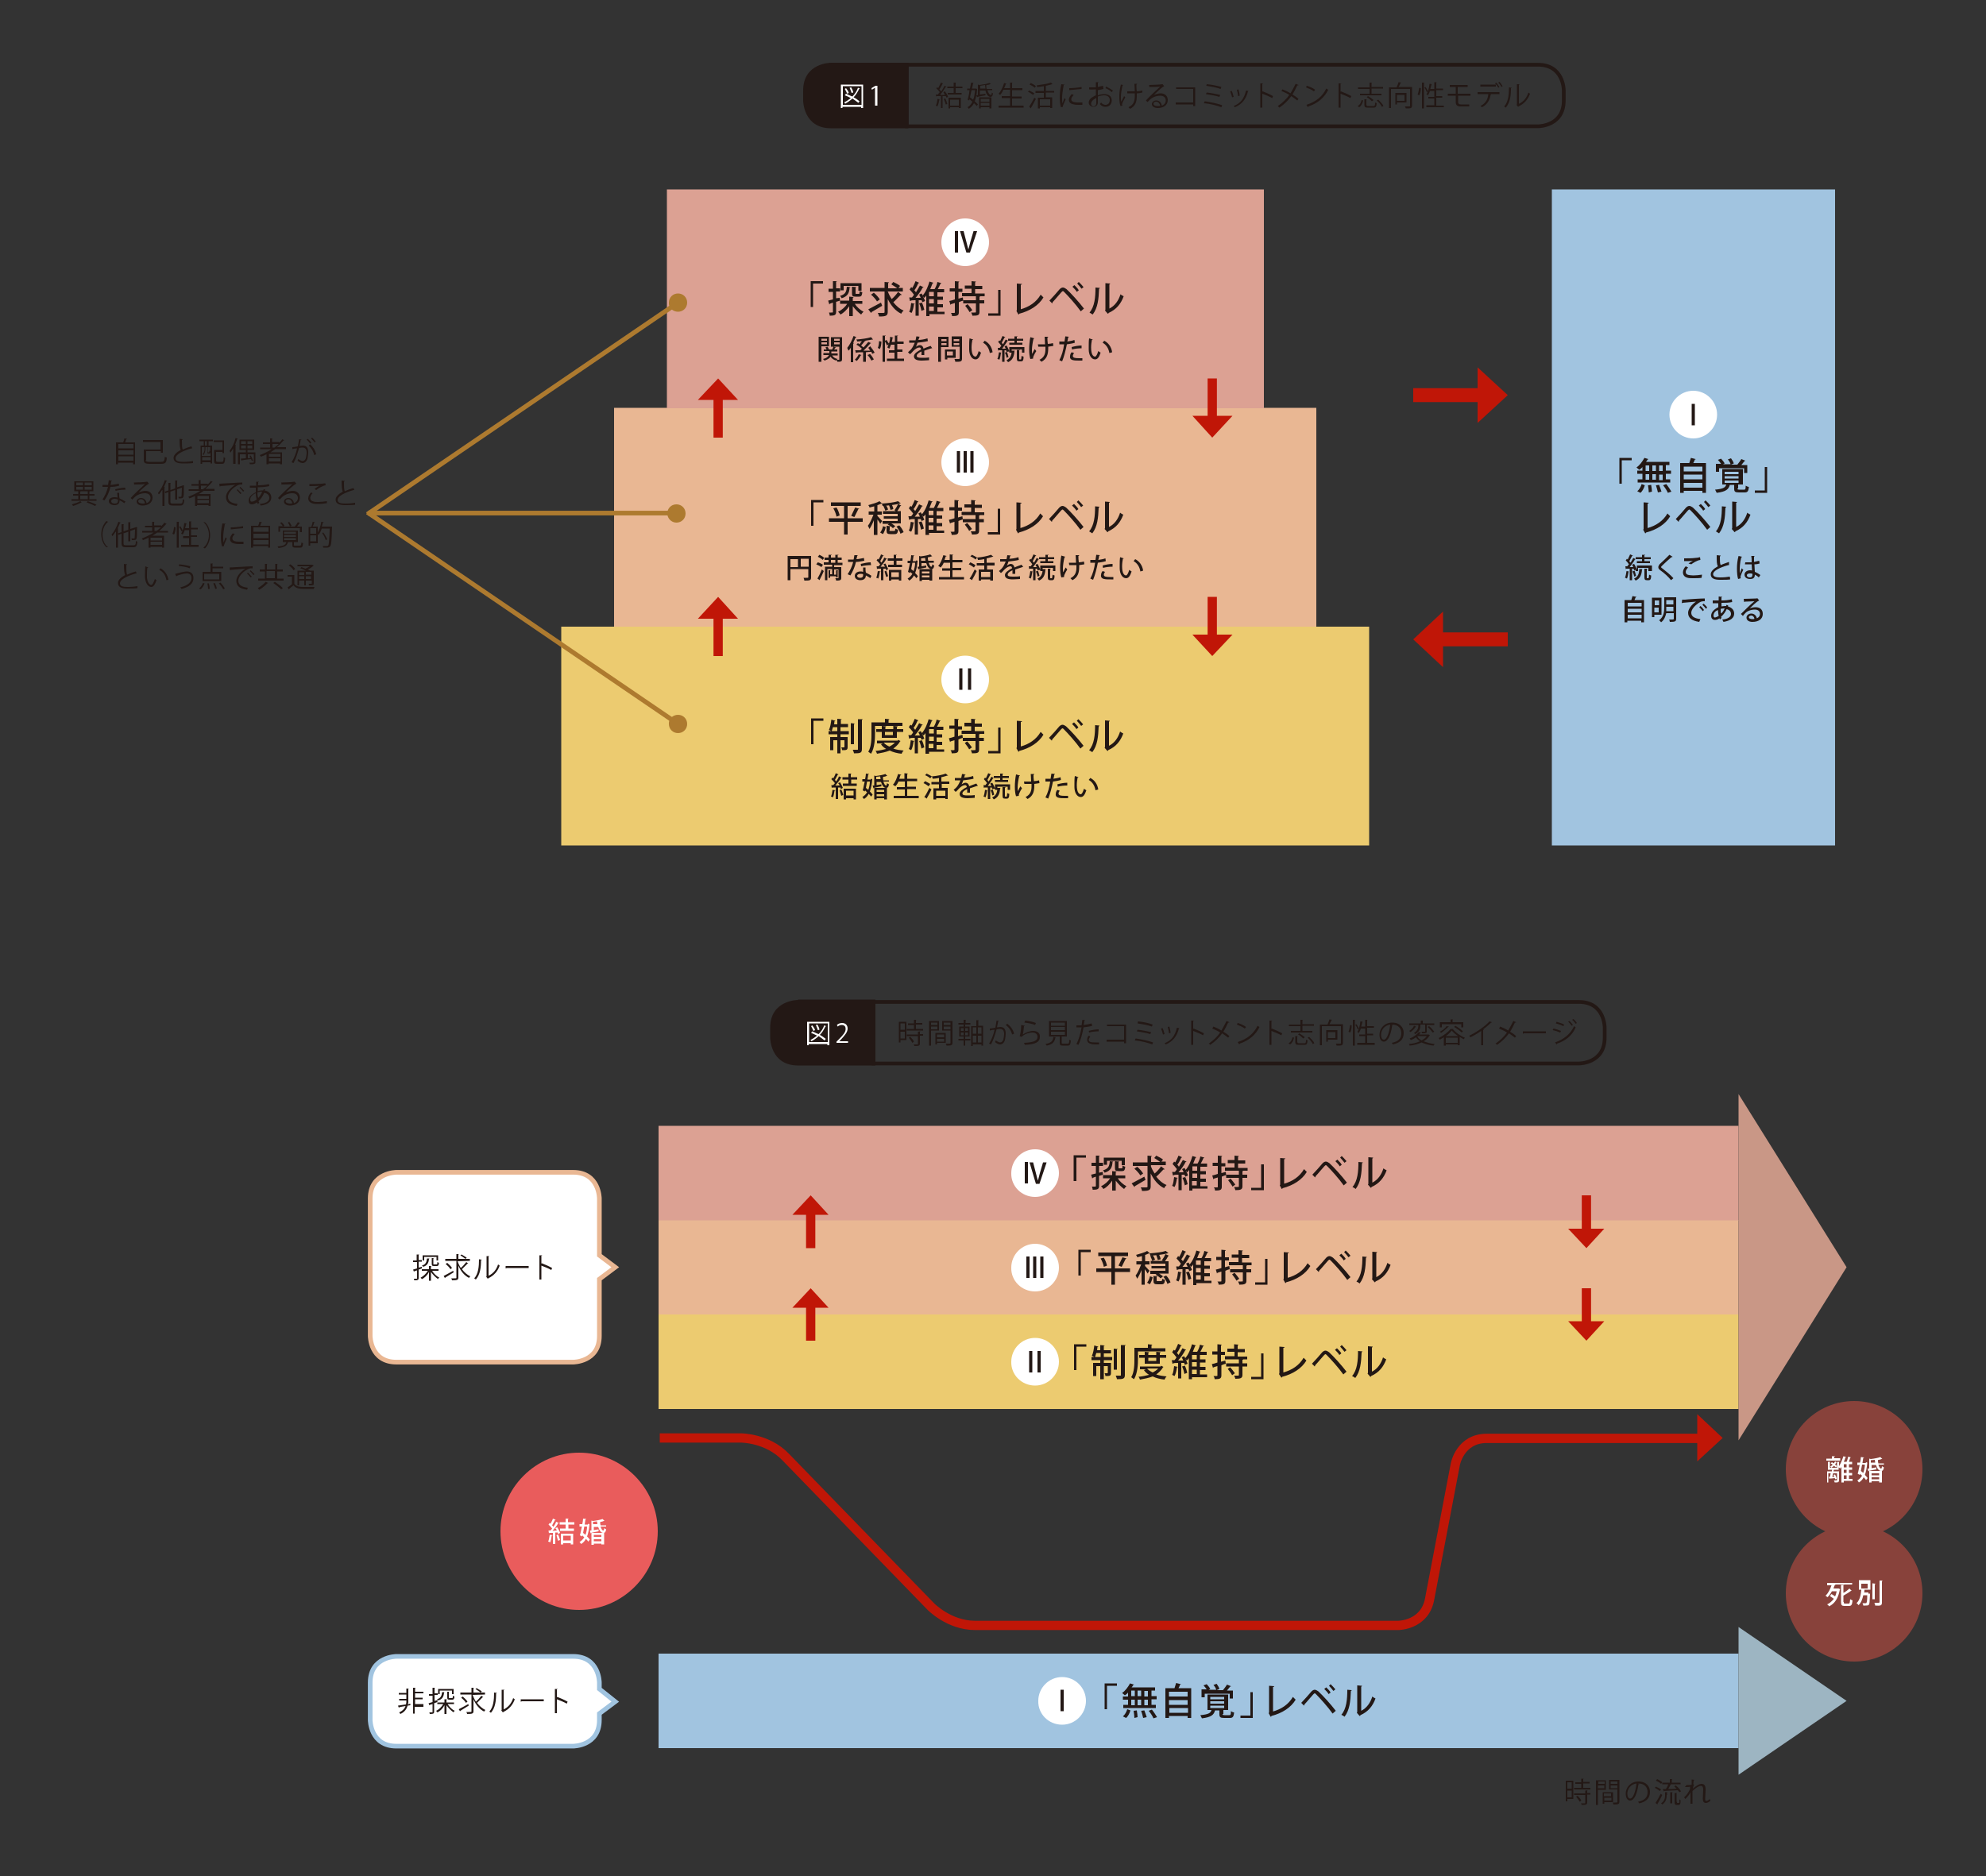 <svg version="1.1" id="レイヤー_2_1_" xmlns="http://www.w3.org/2000/svg" x="0" y="0" viewBox="0 0 500 472.5" style="enable-background:new 0 0 500 472.5" xml:space="preserve"><rect x="0" y="0" width="500" height="472.5" fill="#333333" stroke="none"/><style>.st0{fill:#231815}.st1{fill:#a1c4e0}.st2{fill:#eccb70}.st3{fill:#e9b793}.st4{fill:#dca193}.st5{fill:none;stroke:#c01607;stroke-width:3.505}.st6{fill:#c01607}.st8{fill:#fff}.st9{fill:#88423b}.st10,.st15{fill:none;stroke:#c01607;stroke-width:2.336}.st15{stroke:#ad7a2f;stroke-width:1.168}.st16{fill:#ad7a2f}.st17{fill:none;stroke:#231815;stroke-width:.935}</style><path class="st0" d="M32 110.5s-.1.1-.2.1c-.1.2-.2.5-.3.8H34v5.5h-.5v-.4h-3.8v.4h-.5v-5.5H31c.1-.3.3-.7.3-1l.7.1zm1.6 1.3h-3.8v1.1h3.8v-1.1zm0 1.6h-3.8v1.1h3.8v-1.1zm-3.8 2.6h3.8v-1.1h-3.8v1.1zm6.9-.2c0 .4.2.5 1 .5h2.8c.8 0 .9-.2 1-1.3.1.1.3.2.5.2-.1 1.3-.3 1.6-1.5 1.6h-2.8c-1.1 0-1.5-.2-1.5-.9v-2.7h4.2v-1.9H36v-.5h5v3.2h-.5v-.4h-3.7v2.2zm11.7-2.9s-.1 0 0 0h-.2c-2.1.6-4 1.5-4 2.5 0 .7.7.9 1.9.9 1.1 0 2-.1 2.5-.2v.5c-.6.1-1.7.1-2.5.1-1.4 0-2.4-.3-2.4-1.4 0-.7.7-1.4 1.8-2-.2-.4-.3-1.2-.3-2.8l.8.1c0 .1-.1.1-.2.2 0 1.2 0 2 .2 2.4.7-.3 1.4-.6 2.2-.8l.2.5zm1.8-1.8v-.4h3.4v.4h-1.1v1.1h.9v4.5H53v-.3h-2.1v.4h-.4v-4.6h.8v-1.1h-1.1zm1.1 1.5h-.5v2.2H53v-.9c0 .2-.1.3-.3.3h-.2c-.3 0-.3-.1-.3-.4v-1.2h-.5v.5c0 .4-.1 1.1-.5 1.5 0-.1-.2-.2-.2-.2.4-.4.5-.9.5-1.3v-.5zm-.5 3.3H53v-.8h-2.1v.8zm1.3-3.7v-1.1h-.5v1.1h.5zm.5 1.7c.1 0 .1 0 .1-.4.1 0 .2.1.2.1v-1h-.6v1.2c0 .1 0 .1.1.1h.2zm1.8 2.1c0 .2.1.3.4.3h1.1c.3 0 .4-.2.4-1.2.1.1.3.2.4.2-.1 1.2-.2 1.5-.8 1.5h-1.2c-.6 0-.8-.1-.8-.7v-2.8H56v-2h-2.2v-.4h2.6v3.2H56v-.3h-1.6v2.2zm4.3.9v-4c-.2.4-.5.8-.7 1.1 0-.1-.2-.4-.2-.5.6-.7 1.2-1.9 1.5-3.2l.6.2s-.1.1-.2.1c-.2.5-.3.9-.5 1.4h.2s0 .1-.1.1v4.7h-.6zm5.6-3v2.4c0 .3 0 .4-.3.5-.2.1-.5.1-1.1.1 0-.1-.1-.3-.1-.4h.6c.4 0 .5 0 .5-.1v-2h-1.5v1l.7-.1c-.1-.2-.2-.4-.3-.5l.3-.1c.3.4.5 1 .6 1.3l-.3.1c0-.1-.1-.3-.2-.5-.9.1-1.7.2-2.3.3 0 .1 0 .1-.1.1l-.2-.5c.4 0 .8-.1 1.3-.1v-1h-1.5v2.5h-.5v-3h2v-.6h-1.6v-2.6H64v2.6h-1.7v.6h2zm-3.6-2.8v.7h1.2v-.7h-1.2zm0 1.8h1.2v-.7h-1.2v.7zm2.8-1.1v-.7h-1.2v.7h1.2zm0 1.1v-.7h-1.2v.7h1.2zm8.5.2h-2.7c-.4.3-.8.5-1.2.8H71v3h-.5v-.2h-2.9v.2h-.5v-2.5c-.4.2-.9.4-1.4.6-.1-.1-.2-.3-.3-.4 1-.4 2.1-.9 3-1.5h-2.9v-.4H68v-.9h-1.8v-.4H68v-1h.6s0 .1-.1.1v.8h1.8v.2c.3-.3.6-.6.8-.9l.5.3h-.2c-.5.6-1.1 1.2-1.7 1.7H72v.5zm-1.4 1.9v-.7h-2.9v.7h2.9zm-2.9 1.2h2.9v-.8h-2.9v.8zm.9-3.5h.5c.4-.3.8-.6 1.1-.9h-1.6v.9zm7.3-2c0 .1-.1.1-.2.1-.1.4-.2 1.1-.3 1.5.3 0 .6-.1.8-.1 1.1 0 1.4.7 1.4 1.7 0 .5-.1 1.1-.2 1.6-.2.7-.7 1.1-1.2 1.1-.3 0-.7-.1-1.3-.6.1-.1.1-.3.2-.4.6.4.9.5 1.1.5.4 0 .6-.3.8-.7.1-.4.2-1.1.2-1.4 0-.8-.3-1.3-1-1.3-.2 0-.5 0-.9.1-.4 1.4-.8 2.7-1.4 3.8l-.5-.2c.7-1.1 1.1-2.2 1.4-3.5-.4 0-.9.1-1.2.2v-.5c.3 0 .9-.1 1.4-.2.1-.5.2-1.1.3-1.8l.6.1zm1.6-.2c.3.3.7.7.9 1l-.3.2c-.2-.3-.6-.7-.9-1l.3-.2zm1.6 4.1c-.2-1-.8-1.9-1.4-2.4l.4-.3c.7.6 1.3 1.5 1.5 2.5l-.5.2zm-.5-4.4c.3.3.7.7.9 1l-.3.2c-.2-.3-.6-.7-.9-1l.3-.2zm-56 15.5h1.7v.4H18v-.4h1.7v-.9h-1.3v-.4h1.3v-.7h-1v-2.5h4.8v2.5h-.9l-.1.1v.6h1.3v.4h-1.3v.9zm-2 .8h-.1c-.5.3-1.4.7-2.1.9-.1-.1-.2-.3-.3-.4.7-.2 1.7-.5 2.1-.8l.4.3zm-1.4-5v.7h1.7v-.7h-1.7zm0 1.1v.7h1.7v-.7h-1.7zm1.1 1.1s0 .1-.1.1v.6h1.9v-.7h-1.8zm-.1 1.1v.9h1.9v-.9h-1.9zm2.9-2.6v-.7h-1.8v.7h1.8zm0 1.1v-.7h-1.8v.7h1.8zm.8 4.1c-.5-.3-1.3-.6-2.1-.9l.3-.3c.8.3 1.7.6 2.2.9l-.4.3zm4.3-6.3c0 .1-.1.1-.2.1 0 .3-.1.7-.2.9.7 0 1.4-.2 2.1-.3l.1.5c-.7.2-1.4.3-2.2.3-.3 1.3-.8 2.4-1.5 3.4l-.5-.2c.6-.9 1.1-2 1.4-3.2h-1.4v-.5h1.4c.1-.4.1-.8.2-1.2l.8.2zm1.8 3c0 .6 0 1 .1 1.4.4.2 1 .5 1.5.8l-.3.4c-.4-.3-.9-.6-1.2-.7 0 .7-.3 1.2-1.3 1.2-.8 0-1.4-.4-1.4-1 0-.7.7-1 1.4-1 .3 0 .5 0 .8.1 0-.4-.1-.9-.1-1.2h.5zm-.3 1.7c-.3-.1-.6-.2-.8-.2-.4 0-.9.2-.9.6 0 .4.4.6.9.6s.8-.2.8-.7v-.3zm1.9-2.5c-.8 0-1.8.1-2.5.3l-.1-.4c.8-.2 1.8-.4 2.5-.4l.1.5zm3.3.7c.5-.2 1.2-.4 1.7-.4 1.1 0 1.8.7 1.8 1.7 0 1.3-1.1 2-2.5 2-.9 0-1.5-.4-1.5-1 0-.5.5-.9 1.1-.9.8 0 1.3.6 1.4 1.3.6-.2 1-.7 1-1.3 0-.8-.6-1.2-1.4-1.2-1.1 0-2.1.5-2.5.9l-.7.7-.4-.4c.6-.7 2.6-2.6 3.6-3.5-.4.1-1.8.1-2.6.1l-.1.1-.1-.6c.9 0 2.8-.1 3.3-.2h.1l.4.5s-.1.1-.2.1c-.5.3-1.9 1.5-2.4 2.1zm1 2.8c.2 0 .5 0 .6-.1-.1-.5-.5-1-1-1-.4 0-.7.2-.7.5 0 .4.6.6 1.1.6zm4.9-3.4c-.3.4-.5.8-.8 1.1-.1-.1-.2-.3-.2-.4.6-.7 1.3-1.9 1.7-3.2l.6.2s-.1.1-.2.1c-.2.5-.4.9-.6 1.4h.2s0 .1-.1.1v4.7h-.5v-4zm2.1 2.9c0 .4.1.5.6.5h1.9c.5 0 .6-.2.6-1.1.1.1.3.2.4.2-.1 1-.3 1.4-1 1.4h-1.9c-.8 0-1.1-.2-1.1-1v-2.4l-.8.3-.1-.4.9-.3v-1.9h.6s0 .1-.1.1v1.7l1.2-.4v-2h.6s0 .1-.1.1v1.6l1.3-.4.1-.1.4.1-.1.1c0 1.3 0 2.3-.1 2.6-.1.5-.4.5-1.2.5 0-.1-.1-.3-.1-.4h.6c.1 0 .2 0 .2-.2s.1-1 .1-2.1l-1.2.4v2.6h-.5v-2.4l-1.2.4v2.5zm11.1-2.7h-2.7c-.4.3-.8.5-1.2.8H53v3h-.5v-.2h-2.9v.2h-.5v-2.5c-.4.2-.9.4-1.4.6-.1-.1-.2-.3-.3-.4 1-.4 2.1-.9 3-1.5h-2.9v-.4H50v-.9h-1.8v-.4H50v-1h.6s0 .1-.1.1v.8h1.8v.2c.3-.3.6-.6.8-.9l.5.3h-.2c-.5.6-1.1 1.2-1.7 1.7H54v.5zm-1.4 2v-.7h-2.9v.7h2.9zm-2.9 1.1h2.9v-.8h-2.9v.8zm.9-3.5h.5c.4-.3.8-.6 1.1-.9h-1.6v.9zm4.6-1.4c.5 0 4.8-.3 5.8-.3v.5h-.3c-.4 0-.7.1-1.2.4-1.1.6-2.1 1.8-2.1 2.7 0 1 .7 1.6 2.4 1.8l-.2.5c-2-.3-2.7-1-2.7-2.3 0-1 1-2.2 2.3-3-.8.1-2.8.2-3.7.3 0 .1-.1.1-.2.1l-.1-.7zm4.6 1.4 1 1-.3.2c-.2-.3-.6-.7-.9-1l.2-.2zm.7-.6 1 1-.3.2c-.2-.3-.6-.7-.9-1l.2-.2zm6.2.6c0 .1 0 .2-.1.3 1.2.2 1.7 1 1.7 1.8 0 1.1-1 1.8-2.7 2 0-.1-.1-.3-.2-.4 1.4-.1 2.4-.6 2.4-1.5 0-.8-.6-1.2-1.3-1.3-.3.8-.8 1.5-1.4 2.1 0 .1.1.3.2.4l-.4.3c-.1-.1-.1-.2-.2-.4-.6.4-1 .5-1.3.5-.6 0-.8-.4-.8-.9 0-1 .8-1.7 1.8-2.1v-1.2h-1.5v-.5h1.6v-1h.7c0 .1-.1.1-.2.1 0 .3 0 .6-.1.8.8 0 2.1-.1 2.8-.3l.1.5c-.7.2-2.1.3-2.9.3v1c.5-.2.9-.2 1.1-.2h.3c0-.1 0-.2.1-.3h.3zm-2.1 2.6c-.1-.4-.2-1-.2-1.6-.8.3-1.4.9-1.4 1.6 0 .4.2.6.5.5.3 0 .7-.2 1.1-.5zm1.4-2c-.1 0-.7 0-1.2.2 0 .6.1 1.1.2 1.4.4-.4.8-1 1-1.6zm6 .2c.5-.2 1.2-.4 1.7-.4 1.1 0 1.8.7 1.8 1.7 0 1.3-1.1 2-2.5 2-.9 0-1.5-.4-1.5-1 0-.5.5-.9 1.1-.9.8 0 1.3.6 1.4 1.3.6-.2 1-.7 1-1.3 0-.8-.6-1.2-1.4-1.2-1.1 0-2.1.5-2.5.9l-.7.7-.4-.4c.6-.7 2.6-2.6 3.6-3.5-.4.1-1.8.1-2.6.1l-.1.1-.1-.6c.9 0 2.8-.1 3.3-.2h.1l.4.5s-.1.1-.2.1c-.5.3-1.9 1.5-2.4 2.1zm1 2.8c.2 0 .5 0 .6-.1-.1-.5-.5-1-1-1-.4 0-.7.2-.7.5 0 .4.6.6 1.1.6zm9.3-.1c-.6.1-1.4.2-2.1.2-.6 0-1.1 0-1.4-.1-.8-.2-1.2-.7-1.2-1.3 0-.5.3-1.1.7-1.5l.4.2c-.4.4-.6.9-.6 1.2 0 .4.3.8.9.9.2.1.7.1 1.1.1.7 0 1.5-.1 2.2-.2v.5zm-3.1-3.6c.4-.3.9-.6 1.2-.8-.5.1-1.8.1-2.5.1v-.5c.2 0 2.8 0 4-.2l.1.5c-.8.1-1.9.8-2.4 1.2l-.4-.3zm10 .3c-.1 0-.1 0 0 0H89c-2.1.6-4 1.5-4 2.5 0 .7.7.9 1.9.9 1.1 0 2-.1 2.5-.2v.5c-.6.1-1.7.1-2.5.1-1.4 0-2.4-.3-2.4-1.4 0-.7.7-1.4 1.8-2-.2-.4-.3-1.2-.3-2.8l.8.1c0 .1-.1.1-.2.2 0 1.2 0 2 .2 2.4.7-.3 1.4-.6 2.2-.8l.2.5zm-62 8c-.8.6-1.4 1.8-1.4 3.2 0 1.5.6 2.6 1.4 3.2h-.4c-.7-.6-1.3-1.8-1.3-3.3 0-1.4.6-2.6 1.3-3.3l.4.2zm1.9 2.5c-.3.4-.5.8-.8 1.1-.1-.1-.2-.3-.2-.4.6-.7 1.3-1.9 1.7-3.2l.6.2s-.1.1-.2.1c-.2.5-.4.9-.6 1.4h.2s0 .1-.1.1v4.7h-.5v-4zm2 2.9c0 .4.1.5.6.5h1.9c.5 0 .6-.2.6-1.1.1.1.3.2.4.2-.1 1-.3 1.4-1 1.4h-1.9c-.8 0-1.1-.2-1.1-1v-2.4l-.8.3-.1-.4.9-.3v-2h.6s0 .1-.1.1v1.7l1.2-.4v-1.9h.6s0 .1-.1.1v1.6l1.3-.4.1-.1.4.1-.1.1c0 1.3 0 2.3-.1 2.6-.1.5-.4.5-1.2.5 0-.1-.1-.3-.1-.4h.6c.1 0 .2 0 .2-.2s.1-1 .1-2.1l-1.2.4v2.6h-.5v-2.4l-1.2.4v2.5zm11.2-2.7h-2.7c-.4.3-.8.5-1.2.8h2.9v3h-.5v-.2h-2.9v.2h-.5v-2.5c-.4.2-.9.4-1.4.6-.1-.1-.2-.3-.3-.4 1-.4 2.1-.9 3-1.5h-2.9v-.4h2.5v-.9h-1.8v-.4h1.8v-1h.6s0 .1-.1.1v.8h1.8v.2c.3-.3.6-.6.8-.9l.6.4h-.2c-.5.6-1.1 1.2-1.7 1.7h2.2v.4zm-1.5 2v-.7h-2.9v.7h2.9zm-2.9 1.1h2.9v-.8h-2.9v.8zm1-3.5h.5c.4-.3.8-.6 1.1-.9h-1.6v.9zm5.3-.9c0 .6-.1 1.4-.4 1.8l-.4-.2c.2-.4.4-1.1.4-1.7l.4.1zm.3-1.4h.6s0 .1-.1.1v6.4h-.5v-6.5zm.9 1.1c.2.3.5.8.6 1.1l-.3.2c-.1-.3-.4-.8-.6-1.1l.3-.2zm2.7 4.7H50v.5h-4.4v-.5h2v-1.7h-1.5v-.5h1.5v-1.5h-1.1c-.1.4-.3.8-.5 1.1-.1-.1-.3-.2-.4-.2.4-.6.7-1.7.8-2.7l.6.1-.1.1c-.1.4-.2.8-.3 1.1h1v-1.7h.6s0 .1-.1.1v1.5h1.7v.4h-1.7v1.5h1.5v.4h-1.5v2zm3.1.7c.8-.6 1.4-1.8 1.4-3.2 0-1.4-.6-2.6-1.4-3.2h.4c.7.6 1.3 1.8 1.3 3.3 0 1.4-.6 2.6-1.3 3.3l-.4-.2zm5.6-6c0 .1-.1.1-.2.1-.2 1.1-.4 2.4-.4 3.2 0 .5 0 1.1.1 1.4.1-.3.4-1.1.5-1.3l.3.3c-.3.7-.5 1.1-.6 1.4 0 .1-.1.2-.1.3v.2l-.5.1c-.2-.7-.3-1.5-.3-2.4 0-.9.1-2.2.4-3.4l.8.1zm4.5 5.1h-.8c-.5 0-1 0-1.3-.1-.9-.1-1.3-.6-1.3-1.2 0-.5.3-.9.7-1.4l.5.2c-.4.4-.6.7-.6 1.1 0 .8 1.2.8 1.9.8h.9v.6zm-3.2-4.2c.9 0 2.1-.1 3.1-.3v.5c-.9.1-2.3.2-3.1.3v-.5zm7.9-1.3s-.1.1-.2.1c-.1.2-.2.5-.3.8H68v5.5h-.5v-.4h-3.8v.4h-.5v-5.5H65c.1-.3.3-.7.3-1l.7.1zm1.6 1.3h-3.8v1.1h3.8v-1.1zm0 1.6h-3.8v1.1h3.8v-1.1zm-3.8 2.7h3.8V136h-3.8v1.1zm10.2.1c0 .2 0 .2.4.2h1.1c.3 0 .3-.1.4-.8.1.1.3.1.4.2-.1.9-.2 1.1-.7 1.1h-1.2c-.6 0-.8-.1-.8-.6v-.8h-1.1c-.2.8-.7 1.3-2.4 1.5 0-.1-.2-.3-.2-.4 1.5-.1 2-.4 2.2-1.1h-.9v-2.9H75v2.9h-1v.7zm-3.5-4.3v1h-.4v-1.4h1.1c-.1-.2-.4-.6-.7-.8l.4-.2c.3.3.6.6.7.9l-.3.2h2.9c.3-.3.6-.8.8-1.1l.5.2-.1.1c-.2.2-.4.5-.6.8H76v1.4h-.5v-1h-5zm1 1v.5h3v-.5h-3zm0 .8v.5h3v-.5h-3zm0 .8v.5h3v-.5h-3zm1.3-4.1c.2.3.5.7.6 1l-.4.2c-.1-.3-.3-.7-.5-1l.3-.2zm5.6 1.2c.1-.4.3-.8.3-1.2l.6.1s-.1.1-.2.1c-.1.3-.2.7-.4 1H80v4.2h-1.9v.6h-.4v-4.7h.7zm1.2 1.8V133h-1.5v1.4h1.5zm-1.5 1.9h1.5v-1.5h-1.5v1.5zm5.3-3.7h.2v.2c-.1 3.4-.2 4.5-.5 4.8-.2.2-.4.3-.9.3h-.8c0-.1-.1-.3-.2-.4h1.1c.1 0 .2 0 .3-.1.2-.2.3-1.3.4-4.3h-2c-.2.6-.5 1.2-.8 1.6-.1-.1-.2-.2-.4-.3.5-.7.9-1.8 1.1-3l.6.1c0 .1-.1.1-.2.1-.1.3-.2.7-.3 1h2.4zm-2 1.5c.4.5.8 1.3 1 1.7l-.4.2c-.1-.5-.5-1.2-.9-1.8l.3-.1zm-47 10.3h-.2c-2.1.6-4 1.5-4 2.5 0 .7.7.9 1.9.9 1.1 0 2-.1 2.5-.2v.5c-.6.1-1.7.1-2.5.1-1.4 0-2.4-.3-2.4-1.4 0-.7.7-1.4 1.8-2-.2-.4-.3-1.2-.3-2.8l.8.1c0 .1-.1.1-.2.2 0 1.2 0 2 .2 2.4.7-.3 1.4-.6 2.2-.8l.2.5zm2.9-1.5c0 .1-.1.1-.2.1-.1.5-.1 1.2-.1 1.7v.7c.1 1.2.6 1.9 1.1 1.9.3 0 .6-.7.9-1.5.1.1.3.2.4.3-.3.9-.7 1.7-1.3 1.7-.9 0-1.5-1.1-1.6-2.4v-.9c0-.6 0-1.3.1-1.9l.7.3zm4.6 3.2c-.2-1.2-.8-2.1-1.8-2.6l.3-.4c1 .5 1.8 1.6 2 2.9l-.5.1zm2.2-1.6c1.1-.3 2.4-.6 2.9-.6 1.1 0 1.7.6 1.7 1.6v.1c0 1.3-1 2.2-3 2.7-.1-.1-.2-.3-.3-.4 1.8-.4 2.8-1.3 2.8-2.3 0-.7-.3-1.2-1.2-1.2-.6 0-1.7.3-2.5.6 0 .1-.1.1-.1.2l-.3-.7zm1-2.4c1 .1 2.1.3 2.8.5l-.1.5c-.7-.3-1.9-.5-2.8-.6l.1-.4zm6.4 4.8c-.2.6-.6 1.2-1 1.5l-.4-.2c.4-.3.8-.9 1-1.4l.4.1zm4.2-2.9v2.3H51V144h2v-2.1h.6s0 .1-.1.1v.7h2.7v.4h-2.7v.9h2.2zm-.5 1.9v-1.4h-3.8v1.4h3.8zm-2.8 2.4c0-.4-.1-.9-.2-1.4h.4c.1.5.2 1 .2 1.4h-.4zm1.8 0c-.1-.4-.3-.9-.5-1.4l.4-.1c.2.4.4 1 .5 1.4l-.4.1zm2 .1c-.2-.4-.7-1.1-1.1-1.5l.4-.2c.4.4.9 1.1 1.1 1.5l-.4.2zm1.6-5.5c.5 0 4.8-.3 5.8-.3v.5h-.3c-.4 0-.7.1-1.2.4-1.1.6-2.1 1.8-2.1 2.7 0 1 .7 1.6 2.4 1.8l-.2.5c-2-.3-2.7-1-2.7-2.3 0-1 1-2.2 2.3-3-.8.1-2.8.2-3.7.3 0 .1-.1.1-.2.1l-.1-.7zm4.6 1.3 1 1-.3.2c-.2-.3-.6-.7-.9-1l.2-.2zm.7-.6 1 1-.3.2c-.2-.3-.6-.7-.9-1l.2-.2zm6.6 2.1h1.7v.5H65v-.5h1.7v-1.8h-1.3v-.5h1.3V142h.6s0 .1-.1.1v1.3h2.1V142h.6s0 .1-.1.1v1.3h1.4v.5h-1.4v1.8zm-2.2 1.1s-.1.1-.2.1c-.5.5-1.3 1.2-2 1.6l-.4-.4c.7-.4 1.5-1 2-1.6l.6.3zm-.4-3v1.8h2.1v-1.8h-2.1zm3.7 4.6c-.4-.4-1.3-1.1-2-1.6l.4-.3c.7.5 1.6 1.1 2 1.6l-.4.3zm3.3-3.7v2.3c.5.8 1.5.8 2.9.8h2.2c-.1.1-.1.3-.2.5h-1.9c-1.5 0-2.5 0-3.2-.9-.4.3-.8.6-1.1.9 0 .1 0 .1-.1.1l-.3-.5c.3-.2.8-.5 1.1-.8v-1.9h-1.1v-.4h1.7zm-1-2.6c.5.3 1 .8 1.2 1.2l-.4.3c-.2-.4-.7-.9-1.2-1.2l.4-.3zm3.9 1.6c-.4-.2-1-.5-1.4-.6l.3-.3c.3.1.7.3 1 .4.4-.2.8-.4 1.1-.6h-3.1v-.4h3.7l.4.2s-.1 0-.1.1c-.4.3-.9.7-1.4.9l.6.3h.9v3.2c0 .5-.1.5-1.2.5 0-.1-.1-.3-.1-.4h.5c.3 0 .3 0 .3-.1v-.7H77v1.2h-.4v-1.2h-1.3v1.2h-.4v-3.7H77zm-.4.4h-1.3v.7h1.3v-.7zm-1.3 1.7h1.3v-.7h-1.3v.7zm3.1-1.1v-.7H77v.7h1.4zm-1.4 1.1h1.3v-.7H77v.7z"/><path class="st1" d="M165.8 416.4h271.9v23.8H165.8z"/><path class="st0" d="M278.1 430.4v-6.5h3.1v.6h-2.5v5.9h-.6zm5.9-3.2v-1c-.2.3-.5.5-.8.7-.2-.2-.5-.4-.7-.6.8-.5 1.5-1.5 2-2.4l1 .3c0 .1-.1.1-.2.1-.1.2-.2.4-.4.6h5.9v.8h-.9v1.4h1.3v.8h-1.3v1.4h1.1v.8h-8.2v-.8h1.2V428h-1.3v-.8h1.3zm.6 3.5c-.2.7-.6 1.5-1.1 1.9l-.8-.4c.5-.4.9-1.1 1.1-1.8l.8.3zm.2-5v1.4h.9v-1.4h-.9zm0 2.3v1.4h.9V428h-.9zm.8 4.6c0-.4-.1-1.2-.2-1.8l.8-.1c.1.6.2 1.3.2 1.7l-.8.2zm1.7-6.9h-.9v1.4h.9v-1.4zm0 2.3h-.9v1.4h.9V428zm.5 4.6c-.1-.5-.3-1.2-.5-1.8l.8-.1c.2.6.5 1.3.6 1.7l-.9.2zm1.2-5.4v-1.4h-.9v1.4h.9zm0 2.2V428h-.9v1.4h.9zm1.4 3.3c-.2-.5-.7-1.3-1.2-1.9l.8-.3c.5.6 1 1.4 1.3 1.9l-.9.3zm6.9-8.6c0 .1-.1.1-.2.1-.1.3-.2.6-.4.9h3.2v7.5h-.9v-.5h-4.7v.5h-.9v-7.5h2.3c.1-.4.3-.9.4-1.3l1.2.3zm1.7 1.9h-4.7v1.2h4.7V426zm0 2.1h-4.7v1.2h4.7v-1.2zm-4.6 3.2h4.7v-1.2h-4.7v1.2zm13.4.3c0 .2.1.3.5.3h1.2c.3 0 .4-.1.4-1 .2.1.5.3.8.3-.1 1.2-.4 1.4-1.1 1.4h-1.4c-1 0-1.2-.2-1.2-1v-.9h-1.1c-.3 1.1-.9 1.7-3.3 2l-.4-.8c2-.2 2.6-.5 2.8-1.3h-1v-3.9h5.2v3.9H308v1zm-4.5-5.4v1.2h-.8v-2h1.3c-.2-.3-.5-.7-.8-1l.8-.3c.3.3.7.8.9 1.2l-.4.2h1.9c-.1-.4-.4-.9-.7-1.2l.8-.3c.3.4.6.9.7 1.3l-.7.3h1.6c.3-.4.8-1 1-1.4l1 .4c0 .1-.1.1-.2.1-.2.3-.5.6-.8 1h1.5v2h-.8v-1.2h-6.3zm1.4 1.1v.6h3.5v-.6h-3.5zm0 1.1v.6h3.5v-.6h-3.5zm0 1.1v.6h3.5v-.6h-3.5zm10.7-3.4v6.5h-3.1v-.6h2.5v-5.9h.6zm5 4.9c2.2-.6 4-1.8 5.1-3.7l.7.7c-1.2 2-3.4 3.4-6.1 4.1 0 .1-.1.2-.2.2l-.5-.9.1-.2v-6.7l1.3.1c0 .1-.1.2-.3.2v6.2zm7.2-2.2c.7-.7 2.1-2.3 2.6-2.9.3-.3.6-.4.8-.4.3 0 .6.2.9.4 1.1 1 3.1 3.2 4.4 4.9l-.8.7c-1.2-1.7-3.2-3.9-4.1-4.8-.2-.2-.3-.3-.4-.3-.1 0-.2.1-.4.3-.4.4-1.6 1.9-2.2 2.5 0 .1 0 .2-.1.3l-.7-.7zm6.3-3.9c.4.4.9.9 1.1 1.3l-.5.4c-.2-.4-.8-1-1.1-1.3l.5-.4zm1.1-.8c.4.4.9.9 1.2 1.3l-.5.4c-.3-.4-.8-1-1.1-1.3l.4-.4zm5.3 1.5c0 .1-.1.2-.2.2-.1 2.6-.3 4.8-1.6 6.5-.2-.2-.6-.4-.8-.5 1.3-1.5 1.5-3.9 1.5-6.3l1.1.1zm2.4 5.2c1.4-.7 2.3-2 2.8-3.6.2.2.6.4.8.5-.7 1.9-1.8 3.3-3.8 4.2 0 .1-.1.2-.2.2l-.7-.8.1-.2v-6.7l1.2.1c0 .1-.1.2-.2.2v6.1zm53.4 17.6v4.6h-1.5v.6h-.4v-5.2h1.9zm-.4.4h-1.1v1.6h1.1v-1.6zm-1.1 3.8h1.1v-1.7h-1.1v1.7zm4-2.4h1.8v.4h-4.1v-.4h1.8v-1h-1.5v-.4h1.5v-.9h.6s0 .1-.1.1v.7h1.6v.4h-1.6v1.1zm1.1.6s0 .1-.1.1v.6h.8v.4h-.8v2c0 .3-.1.4-.3.5-.2.1-.6.1-1.1.1 0-.1-.1-.3-.2-.4h.7c.4 0 .4 0 .4-.1v-2h-2.8v-.4h2.8v-.7l.6-.1zm-2 2.9c-.2-.4-.6-.9-.9-1.3l.4-.2c.4.4.8.9.9 1.2l-.4.3zm6.7-3h-2.1v3.8h-.5v-6.2h2.5v2.4zm-.4-2.1h-1.6v.6h1.6v-.6zm-1.7 1.7h1.6v-.7h-1.6v.7zm3.8 3.5h-2.2v.4h-.4v-2.9h2.6v2.5zm-.5-2.2h-1.8v.7h1.8v-.7zm-1.7 1.8h1.8v-.7h-1.8v.7zm3.8-5.2v5.5c0 .6-.3.7-1.5.7 0-.1-.1-.4-.2-.5h.6c.5 0 .6 0 .6-.2v-3.1h-2.1v-2.4h2.6zm-.5.4h-1.7v.6h1.7v-.6zm-1.7 1.7h1.7v-.7h-1.7v.7zm7.2-1.1c0 .1-.1.1-.2.1-.3 2.2-1 4.1-2.1 4.1-.6 0-1.1-.6-1.1-1.7 0-1.7 1.3-3.1 3.2-3.1 2 0 2.9 1.3 2.9 2.6 0 1.7-1 2.5-2.7 2.9-.1-.1-.2-.3-.3-.4 1.6-.3 2.4-1.1 2.4-2.4 0-1.2-.7-2.2-2.4-2.2h-.2l.5.1zm-.7-.1c-1.4.2-2.3 1.3-2.3 2.6 0 .7.3 1.2.7 1.2.8 0 1.4-1.9 1.6-3.8zm4.9.8c.5.2 1 .5 1.3.7l-.3.4c-.3-.2-.8-.6-1.3-.8l.3-.3zm-.1 4.1c.4-.6.9-1.5 1.3-2.3l.4.3c-.4.8-.8 1.6-1.2 2.2v.2l-.5-.4zm.4-6c.4.2 1 .5 1.3.8l-.3.4c-.3-.3-.8-.6-1.3-.8l.3-.4zm2.4 4c0 .8-.1 1.7-1.1 2.4l-.3-.3c.9-.6 1-1.4 1-2.1v-.7h.6s0 .1-.1.1v.6zm-1-1.5h.8c.2-.3.5-.8.6-1.2h-1.5v-.4h1.9v-.9h.6c0 .1 0 .1-.1.1v.8h2.2v.4h-2.4l-.1.1c-.2.3-.4.8-.6 1.1.6 0 1.4 0 2.1-.1l-.6-.6.4-.2c.5.4 1.1 1 1.3 1.5l-.4.2c-.1-.1-.2-.3-.4-.5-1.3.1-2.6.1-3.4.2 0 .1 0 .1-.1.1l-.3-.6zm1.9 3.6v-2.8h.6s0 .1-.1.1v2.7h-.5zm1.7-.4c0 .3 0 .3.2.3h.2c.2 0 .2-.1.2-.2v-.7c.1.1.2.1.3.2 0 .8 0 1.2-.6 1.2h-.4c-.5 0-.5-.3-.5-.7v-2.3h.6s0 .1-.1.1v2.1zm2.4-4.2c.6 0 1.1 0 1.3-.1v-1.3l.7.1c0 .1-.1.1-.2.1 0 .3-.1.7-.1 1l.2.1c-.2.3-.2.7-.3 1 .8-.7 1.6-1.2 2.2-1.2.7 0 1 .5 1 1.3v.3c0 .6-.1 1.5-.1 2.1 0 .4 0 .6.3.6.2 0 .6-.2.9-.5 0 .1.1.4.1.5-.4.3-.8.5-1.1.5-.6 0-.8-.4-.8-1.1 0-.4.1-2.3.1-2.3 0-.6-.2-.9-.6-.9-.5 0-1.4.6-2.1 1.3v3.2h-.5v-2.9c-.2.5-.7 1.1-1.3 1.7l-.3-.4c.6-.5 1.2-1.4 1.5-2.1v-.6c-.2.1-.8.1-1.3.1l.4-.5z"/><path class="st2" d="M165.8 331h271.9v23.8H165.8z"/><path class="st0" d="M270.4 345v-6.5h3.1v.6H271v5.9h-.6zm7.5-4.3v1h2.1v.8h-2.1v.7h1.8v2.5c0 .8-.3.8-1.4.8 0-.2-.1-.5-.2-.7h.4c.3 0 .4 0 .4-.1V344h-1v3.3h-.9V344h-1v2.5h-.8v-3.3h1.8v-.7h-2.2v-.8h.7l-.6-.3c.3-.6.5-1.7.6-2.6l1 .3c0 .1-.1.1-.2.1 0 .2-.1.5-.1.8h.8v-1.3l1.1.1c0 .1-.1.1-.2.1v1.1h1.8v.8h-1.8zm-1.9 0c-.1.4-.2.7-.3 1h1.4v-1H276zm5.4-1c0 .1-.1.1-.2.1v5.1h-.8v-5.3l1 .1zm.9-1h1.1c0 .1-.1.1-.2.2v7.3c0 1-.4 1.1-2 1.1 0-.2-.2-.6-.3-.9h1.1c.2 0 .2 0 .2-.2v-7.5zm4.2 1.5v1.9c0 1.5-.1 3.7-1 5.2-.2-.1-.5-.4-.7-.5.8-1.3.8-3.3.8-4.7v-2.7h3.4v-.9l1.1.1c0 .1-.1.1-.2.2v.7h3.5v.8h-6.9zm5.8 3.7.6.3c0 .1-.1.1-.1.1-.4.7-1 1.3-1.7 1.8.8.3 1.7.4 2.6.5-.2.2-.4.5-.5.8-1.1-.1-2.2-.4-3-.8-1 .4-2.1.6-3.2.8-.1-.2-.2-.6-.4-.7 1-.1 1.9-.3 2.7-.5-.5-.3-1-.7-1.3-1.2l.5-.2H287v-.7h5.2l.1-.2zm-.4-.5h-3.7v-1.5h-1.4v-.7h1.4v-.8l1.1.1c0 .1-.1.1-.2.2v.5h2v-.8l1.1.1c0 .1-.1.1-.2.2v.5h1.6v.7H292v1.5zm-3.1 1.2c.3.4.8.7 1.4 1 .6-.3 1-.6 1.4-1h-2.8zm2.3-2.7h-2v.8h2v-.8zm5.4 2.3c0 .1-.1.1-.2.1-.1.8-.3 1.7-.6 2.2l-.6-.3c.3-.5.4-1.4.5-2.2l.9.2zm7.4 1.8v.8h-3.8v.5h-.8V342c-.1.2-.3.4-.5.6-.1-.1-.3-.3-.4-.5.3.5.5 1 .6 1.3l-.7.3c0-.1-.1-.3-.2-.5h-.7v3.9h-.8v-3.9c-.5 0-.9 0-1.2.1 0 .1-.1.1-.2.1l-.2-.9h.7c.2-.2.4-.5.5-.7-.3-.4-.7-.9-1.1-1.3l.4-.6c.1.1.2.1.3.2.3-.5.6-1.2.8-1.7l.9.4c0 .1-.1.1-.2.1-.2.5-.6 1.3-1 1.8.2.2.3.3.4.5.4-.6.7-1.2 1-1.7l.9.4c0 .1-.1.1-.2.1-.4.8-1.1 1.8-1.8 2.6h1.3c-.1-.3-.3-.6-.4-.8l.6-.3c.1.1.2.3.3.5.8-.9 1.4-2.4 1.7-3.5l1 .3c0 .1-.1.1-.2.1l-.6 1.5h1.1c.3-.5.6-1.2.7-1.8l1 .3c0 .1-.1.1-.2.1-.2.4-.4.9-.7 1.4h1.6v.8h-1.7v1.1h1.4v.8h-1.4v1.1h1.4v.8h-1.4v1.1h1.8zm-5.6-2.1c.3.6.5 1.3.6 1.8-.2.1-.4.1-.7.3-.1-.5-.3-1.3-.6-1.9l.7-.2zm3-1.6v-1.1h-1.2v1.1h1.2zm0 1.8V343h-1.2v1.1h1.2zm-1.2.8v1.1h1.2v-1.1h-1.2zm8.4-2.3.1.8c-.4.1-.7.2-1.1.4v2.5c0 .8-.3 1-1.7 1 0-.2-.1-.6-.3-.8h.6c.4 0 .4 0 .4-.2V344c-.4.1-.7.2-1 .3 0 .1-.1.1-.1.2l-.3-1c.4-.1.9-.2 1.4-.4v-2h-1.3v-.8h1.3v-1.8l1.1.1c0 .1-.1.1-.2.2v1.6h1v.8h-1v1.7l1.1-.3zm5.6-.3H313c0 .1-.1.1-.2.1v.9h1.2v.8h-1.2v2.1c0 .8-.4 1-1.8 1 0-.2-.2-.6-.3-.8h.7c.5 0 .5 0 .5-.2v-2.1h-3.2v-.8h3.2v-1h-3.5v-.8h2.4v-1.1H309v-.8h1.7v-1.1l1.1.1c0 .1-.1.1-.2.2v.9h1.8v.8h-1.8v1.1h2.4v.7zm-3.9 4c-.2-.4-.7-1.1-1.1-1.6l.6-.4c.4.4.9 1.1 1.2 1.5l-.7.5zm7.9-5.5v6.5H315v-.6h2.5v-5.9h.6zm5 4.8c2.2-.6 4-1.8 5.1-3.7l.7.7c-1.2 2-3.4 3.4-6.1 4.1 0 .1-.1.2-.2.2l-.6-.9.1-.2v-6.7l1.3.1c0 .1-.1.2-.3.2v6.2zm7.2-2.2c.7-.7 2.1-2.3 2.6-2.9.3-.3.6-.4.8-.4.3 0 .6.2.9.4 1.1 1 3.1 3.2 4.4 4.9l-.8.7c-1.2-1.7-3.2-3.9-4.1-4.8-.2-.2-.3-.3-.4-.3-.1 0-.2.1-.4.3-.4.4-1.6 1.9-2.2 2.5 0 .1 0 .2-.1.3l-.7-.7zm6.3-3.9c.4.4.9.9 1.1 1.3l-.5.4c-.2-.4-.8-1-1.1-1.3l.5-.4zm1.2-.8c.4.4.9.9 1.2 1.3l-.5.4c-.3-.4-.8-1-1.1-1.3l.4-.4zm5.2 1.6c0 .1-.1.2-.2.2-.1 2.6-.3 4.8-1.6 6.5-.2-.2-.6-.4-.8-.5 1.3-1.5 1.5-3.9 1.5-6.3l1.1.1zm2.4 5.1c1.4-.7 2.3-2 2.8-3.6.2.2.6.4.8.5-.7 1.9-1.8 3.3-3.8 4.2 0 .1-.1.2-.2.2l-.7-.8.1-.2V339l1.2.1c0 .1-.1.2-.2.2v6.1z"/><path class="st3" d="M165.8 307.2h271.9V331H165.8z"/><path class="st0" d="M271.5 321.2v-6.5h3.1v.6h-2.5v5.9h-.6zm13-1.8v.9h-3.8v3.2h-.9v-3.2H276v-.9h3.8v-3.1h-3.3v-.9h7.5v.9h-3.3v3.1h3.8zm-6.6-.4c-.1-.6-.4-1.4-.8-2.1l.8-.2c.4.6.7 1.5.8 2l-.8.3zm5.7-2.1c0 .1-.1.1-.2.1l-1 2-.8-.3c.3-.6.7-1.5 1-2.1l1 .3zm4.6 1.8c.3.3 1 1.1 1.2 1.3l-.5.7c-.1-.3-.4-.7-.7-1.1v3.9h-.8v-3.7c-.3.8-.7 1.6-1.1 2.2-.1-.3-.3-.6-.4-.8.5-.6 1-1.8 1.4-2.8h-1.2v-.8h1.4v-1.3l-1.2.3c0-.2-.2-.5-.3-.6 1-.3 2.2-.6 2.8-1l.7.6c1.5-.1 3.1-.3 4-.6l.7.6h-.2c-1.1.3-2.9.5-4.4.6 0-.2-.1-.4-.2-.6h-.1c-.3.1-.6.3-1 .4v1.6h1.1v.8h-1.1v.3zm2 2.9c-.1.6-.4 1.3-.7 1.8l-.7-.4c.3-.4.6-1 .7-1.6l.7.2zm2.3-4.2c.3-.4.7-1.1.9-1.6l.9.4s-.1.1-.2.1c-.2.4-.5.9-.8 1.3h.9v3.1h-2.4c.4.2.7.5 1 .7l-.6.5c-.3-.3-.8-.7-1.3-.9l.3-.2h-1.6v-.8h3.8v-.6h-3.5v-.6h3.5v-.6h-3.7v-.7h3.2l-.4-.1zm-2.3-1.3c.3.3.5.8.6 1.1l-.7.3c-.1-.3-.3-.8-.5-1.2l.6-.2zm1 6.3c0 .2 0 .2.3.2h.8c.2 0 .3-.1.3-.6.1.1.5.2.7.3-.1.9-.3 1.1-.9 1.1h-1c-.8 0-1-.2-1-.9v-1.2l1 .1c0 .1-.1.1-.2.1v.9zm.3-5.1c-.1-.3-.2-.8-.4-1.2l.7-.2c.2.4.4.9.4 1.2l-.7.2zm2.4 6c-.1-.5-.6-1.3-1-1.8l.7-.3c.5.5.9 1.2 1.1 1.7l-.8.4zm3.6-2.9c0 .1-.1.1-.2.1-.1.8-.3 1.7-.6 2.2l-.6-.3c.3-.5.4-1.4.5-2.2l.9.2zm7.5 1.9v.8h-3.8v.5h-.8v-5.2c-.1.2-.3.4-.5.6-.1-.1-.3-.3-.4-.5.3.5.5 1 .6 1.3l-.7.3c0-.1-.1-.3-.2-.5h-.7v3.9h-.8v-3.9c-.5 0-.9 0-1.2.1 0 .1-.1.1-.2.1l-.2-.9h.7c.2-.2.4-.5.5-.7-.3-.4-.7-.9-1.1-1.3l.4-.6c.1.1.2.1.3.2.3-.5.6-1.2.8-1.7l.9.4c0 .1-.1.1-.2.1-.2.5-.6 1.3-1 1.8.2.2.3.3.4.5.4-.6.7-1.2 1-1.7l.9.4c0 .1-.1.1-.2.1-.4.8-1.1 1.8-1.8 2.6h1.3c-.1-.3-.3-.6-.4-.8l.6-.3c.1.1.2.3.3.5.8-.9 1.4-2.4 1.7-3.5l1 .3c0 .1-.1.1-.2.1l-.6 1.5h1.1c.3-.5.6-1.2.7-1.8l1 .3c0 .1-.1.1-.2.1-.2.4-.4.9-.7 1.4h1.6v.8h-1.7v1.1h1.4v.8h-1.4v1.1h1.4v.8h-1.4v1.1h1.8zm-5.7-2.1c.3.6.5 1.3.6 1.8-.2.1-.4.1-.7.3-.1-.5-.3-1.3-.6-1.9l.7-.2zm3-1.7v-1.1h-1.2v1.1h1.2zm0 1.9v-1.1h-1.2v1.1h1.2zm-1.2.7v1.1h1.2v-1.1h-1.2zm8.4-2.3.1.8c-.4.1-.7.2-1.1.4v2.5c0 .8-.3 1-1.7 1 0-.2-.1-.6-.3-.8h.6c.4 0 .4 0 .4-.2v-2.3c-.4.1-.7.2-1 .3 0 .1-.1.1-.1.2l-.3-1c.4-.1.9-.2 1.4-.4v-2h-1.3v-.8h1.3v-1.8l1.1.1c0 .1-.1.1-.2.2v1.6h1v.8h-1v1.7l1.1-.3zm5.6-.2H314c0 .1-.1.1-.2.1v.9h1.2v.8h-1.2v2.1c0 .8-.4 1-1.8 1 0-.2-.2-.6-.3-.8h.7c.5 0 .5 0 .5-.2v-2.1h-3.2v-.8h3.2v-1h-3.5v-.8h2.4v-1.1h-1.7v-.8h1.7v-1.1l1.1.1c0 .1-.1.1-.2.2v.9h1.8v.8h-1.8v1.1h2.4v.7zm-3.8 3.9c-.2-.4-.7-1.1-1.1-1.6l.6-.4c.4.4.9 1.1 1.2 1.5l-.7.5zm7.8-5.5v6.5H316v-.6h2.5V317h.6zm5 4.8c2.2-.6 4-1.8 5.1-3.7l.7.7c-1.2 2-3.4 3.4-6.1 4.1 0 .1-.1.2-.2.2l-.5-.9.1-.2v-6.7l1.3.1c0 .1-.1.2-.3.2v6.2zm7.2-2.2c.7-.7 2.1-2.3 2.6-2.9.3-.3.6-.4.8-.4.3 0 .6.2.9.4 1.1 1 3.1 3.2 4.4 4.9l-.8.7c-1.2-1.7-3.2-3.9-4.1-4.8-.2-.2-.3-.3-.4-.3-.1 0-.2.1-.4.3-.4.4-1.6 1.9-2.2 2.5 0 .1 0 .2-.1.3l-.7-.7zm6.4-3.9c.4.4.9.9 1.1 1.3l-.5.4c-.2-.4-.8-1-1.1-1.3l.5-.4zm1.1-.8c.4.4.9.9 1.2 1.3l-.5.4c-.3-.4-.8-1-1.1-1.3l.4-.4zm5.3 1.6c0 .1-.1.2-.2.2-.1 2.6-.3 4.8-1.6 6.5-.2-.2-.6-.4-.8-.5 1.3-1.5 1.5-3.9 1.5-6.3l1.1.1zm2.4 5.1c1.4-.7 2.3-2 2.8-3.6.2.2.6.4.8.5-.7 1.9-1.8 3.3-3.8 4.2 0 .1-.1.2-.2.2l-.7-.8.1-.2v-6.7l1.2.1c0 .1-.1.2-.2.2v6.1z"/><path class="st4" d="M165.8 283.5h271.9v23.8H165.8z"/><path class="st0" d="M270.3 297.4v-6.5h3.1v.6H271v5.9h-.7zm7.3-2.3.1.7c-.3.1-.7.2-1 .3v2.5c0 .8-.3 1-1.6 1 0-.2-.1-.6-.2-.8h.5c.5 0 .5 0 .5-.2v-2.3c-.3.1-.6.2-.8.3 0 .1-.1.1-.1.2l-.3-1c.3-.1.8-.2 1.2-.3v-1.9h-1.1v-.8h1.1V291h1c0 .1-.1.1-.2.1v1.7h1v.8h-1v1.7l.9-.2zm5.7 1.6h-1.9c.5.8 1.4 1.6 2.2 2-.2.2-.5.5-.6.7-.7-.5-1.5-1.3-2.1-2.1v2.5h-.9v-2.5c-.6.9-1.4 1.7-2.2 2.1-.1-.2-.4-.5-.6-.7.9-.4 1.8-1.2 2.3-2h-1.8v-.8h2.3v-1l1.1.1c0 .1-.1.1-.2.2v.8h2.4v.7zm-3-4.2c0 .1-.1.1-.2.1-.1 1.3-.4 2.2-2 2.7-.1-.2-.3-.5-.4-.6 1.4-.4 1.6-1.1 1.7-2.3l.9.1zm-1.6-.3v1.1h-.8v-1.8h5.3v1.9h-.8v-1.1h-3.7zm2.1.2 1 .1c0 .1-.1.1-.2.1v1.4c0 .2 0 .2.2.2h.6c.2 0 .2-.1.2-.7.1.1.5.2.7.3-.1.9-.3 1.1-.8 1.1h-.9c-.8 0-.9-.2-.9-.9v-1.6zm4.1 5.6c.8-.4 2-1.1 3.2-1.7l.3.8c-1 .6-2 1.2-2.7 1.6 0 .1 0 .2-.1.2l-.7-.9zm4.8-4.5c.2.7.6 1.4 1 2 .6-.5 1.2-1.2 1.6-1.8l.9.7c0 .1-.1.1-.3.1-.5.5-1.2 1.3-1.8 1.8.7.9 1.6 1.7 2.6 2.1-.2.2-.5.5-.6.8-1.5-.7-2.6-2.1-3.4-3.7v3.2c0 1-.4 1.2-2.2 1.2 0-.3-.2-.7-.3-.9h1c.6 0 .7 0 .7-.2v-5.2h-3.7v-.9h3.7V291l1.1.1c0 .1-.1.1-.2.2v1.3h2.3c-.4-.3-1-.7-1.5-1l.5-.6c.6.3 1.4.7 1.7 1l-.4.5h1.1v.9h-3.7v.1zm-3.4.3c.6.5 1.2 1.2 1.5 1.7l-.7.5c-.3-.5-.9-1.2-1.5-1.7l.7-.5zm10.2 2.8c0 .1-.1.1-.2.1-.1.8-.3 1.7-.6 2.2l-.6-.3c.3-.5.4-1.4.5-2.2l.9.2zm7.5 1.9v.8h-3.8v.5h-.8v-5.2c-.1.2-.3.4-.5.6-.1-.1-.3-.3-.4-.5.3.5.5 1 .6 1.3l-.7.3c0-.1-.1-.3-.2-.5h-.7v3.9h-.8v-3.9c-.5 0-.9 0-1.2.1 0 .1-.1.1-.2.1l-.2-.9h.7c.2-.2.4-.5.5-.7-.3-.4-.7-.9-1.1-1.3l.4-.6c.1.1.2.1.3.2.3-.5.6-1.2.8-1.7l.9.4c0 .1-.1.1-.2.1-.2.5-.6 1.3-1 1.8.2.2.3.3.4.5.4-.6.7-1.2 1-1.7l.9.4c0 .1-.1.1-.2.1-.4.8-1.1 1.8-1.8 2.6h1.3c-.1-.3-.3-.6-.4-.8l.6-.3c.1.1.2.3.3.5.8-.9 1.4-2.4 1.7-3.5l1 .3c0 .1-.1.1-.2.1l-.6 1.5h1.1c.3-.5.6-1.2.7-1.8l1 .3c0 .1-.1.1-.2.1-.2.4-.4.9-.7 1.4h1.6v.8h-1.7v1.1h1.4v.8h-1.4v1.1h1.4v.8h-1.4v1.1h1.8zm-5.6-2.1c.3.6.5 1.3.6 1.8-.2.1-.4.1-.7.3-.1-.5-.3-1.3-.6-1.9l.7-.2zm3-1.6v-1.1h-1.2v1.1h1.2zm0 1.8v-1.1h-1.2v1.1h1.2zm-1.3.8v1.1h1.2v-1.1h-1.2zm8.5-2.3.1.8c-.4.1-.7.2-1.1.4v2.5c0 .8-.3 1-1.7 1 0-.2-.1-.6-.3-.8h.6c.4 0 .4 0 .4-.2v-2.3c-.4.1-.7.2-1 .3 0 .1-.1.1-.1.2l-.3-1c.4-.1.9-.2 1.4-.4v-2h-1.3v-.8h1.3V291l1.1.1c0 .1-.1.1-.2.2v1.6h1v.8h-1v1.7l1.1-.3zm5.5-.3H313c0 .1-.1.1-.2.1v.9h1.2v.8h-1.2v2.1c0 .8-.4 1-1.8 1 0-.2-.2-.6-.3-.8h.7c.5 0 .5 0 .5-.2v-2.1h-3.2v-.8h3.2v-1h-3.5v-.8h2.4v-1.1h-1.7v-.8h1.7V291l1.1.1c0 .1-.1.1-.2.2v.9h1.8v.8h-1.8v1.1h2.4v.7zm-3.8 4c-.2-.4-.7-1.1-1.1-1.6l.6-.4c.4.4.9 1.1 1.2 1.5l-.7.5zm7.9-5.6v6.5H315v-.6h2.5v-5.9h.7zm5 4.9c2.2-.6 4-1.8 5.1-3.7l.7.7c-1.2 2-3.4 3.4-6.1 4.1 0 .1-.1.2-.2.2l-.5-.9.1-.2v-6.7l1.3.1c0 .1-.1.2-.3.2v6.2zm7.2-2.3c.7-.7 2.1-2.3 2.6-2.9.3-.3.6-.4.8-.4.3 0 .6.2.9.4 1.1 1 3.1 3.2 4.4 4.9l-.8.7c-1.2-1.7-3.2-3.9-4.1-4.8-.2-.2-.3-.3-.4-.3-.1 0-.2.1-.4.3-.4.4-1.6 1.9-2.2 2.5 0 .1 0 .2-.1.3l-.7-.7zm6.3-3.8c.4.4.9.9 1.1 1.3l-.5.4c-.2-.4-.8-1-1.1-1.3l.5-.4zm1.1-.9c.4.4.9.9 1.2 1.3l-.5.4c-.3-.4-.8-1-1.1-1.3l.4-.4zm5.3 1.6c0 .1-.1.2-.2.2-.1 2.6-.3 4.8-1.6 6.5-.2-.2-.6-.4-.8-.5 1.3-1.5 1.5-3.9 1.5-6.3l1.1.1zm2.4 5.1c1.4-.7 2.3-2 2.8-3.6.2.2.6.4.8.5-.7 1.9-1.8 3.3-3.8 4.2 0 .1-.1.2-.2.2l-.7-.8.1-.2v-6.7l1.2.1c0 .1-.1.2-.2.2v6.1z"/><path class="st2" d="M141.3 157.8h203.4v55.1H141.3z"/><path class="st0" d="M242.3 169.9v5.4h-.8v-5.4h.8zm2.2 0v5.4h-.8v-5.4h.8zm-40.3 17.5v-6.5h3.1v.6h-2.5v5.9h-.6zm7.4-4.3v1h2.1v.8h-2.1v.7h1.8v2.5c0 .8-.3.8-1.4.8 0-.2-.1-.5-.2-.7h.4c.3 0 .4 0 .4-.1v-1.7h-1v3.3h-.8v-3.3h-1v2.5h-.8v-3.3h1.8v-.7h-2.2v-.8h.7l-.6-.3c.3-.6.5-1.7.6-2.6l1 .3c0 .1-.1.1-.2.1 0 .2-.1.5-.1.8h.8V181l1.1.1c0 .1-.1.1-.2.1v1.1h1.8v.8h-1.9zm-1.9 0c-.1.4-.2.7-.3 1h1.4v-1h-1.1zm5.5-.9c0 .1-.1.1-.2.1v5.1h-.8v-5.3l1 .1zm.9-1.1h1.1c0 .1-.1.1-.2.2v7.3c0 1-.4 1.1-2 1.1 0-.2-.2-.6-.3-.9h1.1c.2 0 .2 0 .2-.2v-7.5zm4.2 1.6v1.9c0 1.5-.1 3.7-1 5.2-.2-.1-.5-.4-.7-.5.8-1.3.8-3.3.8-4.7v-2.7h3.4v-.9l1.1.1c0 .1-.1.1-.2.2v.7h3.5v.8h-6.9zm5.8 3.6.6.3c0 .1-.1.1-.1.1-.4.7-1 1.3-1.7 1.8.8.3 1.7.4 2.6.5-.2.2-.4.5-.5.8-1.1-.1-2.2-.4-3-.8-1 .4-2.1.6-3.2.8-.1-.2-.2-.6-.4-.7 1-.1 1.9-.3 2.7-.5-.5-.3-1-.7-1.3-1.2l.5-.2h-1.5v-.7h5.2l.1-.2zm-.4-.5H222v-1.5h-1.4v-.7h1.4v-.8l1.1.1c0 .1-.1.1-.2.2v.5h2v-.8l1.1.1c0 .1-.1.1-.2.2v.5h1.6v.7h-1.6v1.5zm-3.2 1.2c.3.4.8.7 1.4 1 .6-.3 1-.6 1.4-1h-2.8zm2.3-2.7h-2v.8h2v-.8zm5.4 2.3c0 .1-.1.1-.2.1-.1.8-.3 1.7-.6 2.2l-.6-.3c.3-.5.4-1.4.5-2.2l.9.2zm7.5 1.9v.8h-3.8v.5h-.9v-5.2c-.1.2-.3.4-.5.6-.1-.1-.3-.3-.4-.5.3.5.5 1 .6 1.3l-.7.3c0-.1-.1-.3-.2-.5h-.7v3.9h-.8v-3.9c-.5 0-.9 0-1.2.1 0 .1-.1.1-.2.1l-.2-.9h.7c.2-.2.4-.5.5-.7-.3-.4-.7-.9-1.1-1.3l.4-.6c.1.1.2.1.3.2.3-.5.6-1.2.8-1.7l.9.4c0 .1-.1.1-.2.1-.2.5-.6 1.3-1 1.8.2.2.3.3.4.5.4-.6.7-1.2 1-1.7l.9.4c0 .1-.1.1-.2.1-.4.8-1.1 1.8-1.8 2.6h1.3c-.1-.3-.3-.6-.4-.8l.6-.3c.1.1.2.3.3.5.8-.9 1.4-2.4 1.7-3.5l1 .3c0 .1-.1.1-.2.1l-.6 1.5h1.1c.3-.5.6-1.2.7-1.8l1 .3c0 .1-.1.1-.2.1-.2.4-.4.9-.7 1.4h1.6v.8h-1.7v1.1h1.4v.8h-1.4v1.1h1.4v.8h-1.4v1.1h1.9zm-5.6-2.1c.3.6.5 1.3.6 1.8-.2.1-.4.1-.7.3-.1-.5-.3-1.3-.6-1.9l.7-.2zm3-1.7v-1.1h-1.2v1.1h1.2zm0 1.9v-1.1h-1.2v1.1h1.2zm-1.3.7v1.1h1.2v-1.1h-1.2zm8.5-2.3.1.8c-.4.1-.7.2-1.1.4v2.5c0 .8-.3 1-1.7 1 0-.2-.1-.6-.3-.8h.6c.4 0 .4 0 .4-.2v-2.3c-.4.1-.7.2-1 .3 0 .1-.1.1-.1.2l-.3-1c.4-.1.9-.2 1.4-.4v-2H239v-.8h1.3V181l1.1.1c0 .1-.1.1-.2.2v1.6h1v.8h-1v1.7l1.1-.4zm5.5-.2h-1.1c0 .1-.1.1-.2.1v.9h1.2v.8h-1.2v2.1c0 .9-.4 1-1.8 1 0-.2-.2-.6-.3-.8h.7c.5 0 .5 0 .5-.2v-2.1h-3.2v-.8h3.2v-1h-3.5v-.8h2.4v-1.1h-1.7v-.9h1.7v-1l1.1.1c0 .1-.1.1-.2.2v.9h1.8v.8h-1.8v1.1h2.4v.7zm-3.8 3.9c-.2-.4-.7-1.1-1.1-1.6l.6-.4c.4.4.9 1.1 1.2 1.5l-.7.5zm7.9-5.5v6.5h-3.1v-.6h2.5v-5.9h.6zm5 4.8c2.2-.6 4-1.8 5.1-3.7l.7.7c-1.2 2-3.4 3.4-6.1 4.1 0 .1-.1.2-.2.2l-.5-.9.1-.2v-6.7l1.3.1c0 .1-.1.2-.3.2v6.2zm7.2-2.2c.7-.7 2.1-2.3 2.6-2.9.3-.3.6-.4.8-.4.3 0 .6.2.9.4 1.1 1 3.1 3.2 4.4 4.9l-.8.7c-1.2-1.7-3.2-3.9-4.1-4.8-.2-.2-.3-.3-.4-.3-.1 0-.2.1-.4.3-.4.4-1.6 1.9-2.2 2.5 0 .1 0 .2-.1.3l-.7-.7zm6.3-3.9c.4.4.9.9 1.1 1.3l-.5.4c-.2-.4-.8-1-1.1-1.3l.5-.4zm1.1-.8c.4.4.9.9 1.2 1.3l-.5.4c-.3-.4-.8-1-1.1-1.3l.4-.4zm5.3 1.6c0 .1-.1.2-.2.2-.1 2.6-.3 4.8-1.6 6.5-.2-.1-.6-.4-.8-.5 1.3-1.5 1.5-3.9 1.5-6.3l1.1.1zm2.4 5.1c1.4-.7 2.3-2 2.8-3.6.2.2.6.4.8.5-.7 1.9-1.8 3.3-3.8 4.2 0 .1-.1.2-.2.2l-.7-.8.1-.2v-6.7l1.2.1c0 .1-.1.2-.2.2v6.1zM210.3 199c0 .1-.1.1-.2.1-.1.6-.2 1.3-.4 1.7-.1-.1-.3-.2-.5-.2.2-.4.3-1.1.4-1.7l.7.1zm1.1-1.2c-.1-.2-.2-.4-.4-.6l.5-.2c.3.5.6 1.1.7 1.4l-.5.3c0-.1-.1-.2-.1-.4h-.6v2.9h-.6v-2.9h-.9c0 .1-.1.1-.1.1l-.1-.7h.5c.1-.2.3-.3.4-.5-.2-.3-.6-.7-.9-1l.3-.4.2.2c.2-.4.5-.9.6-1.3l.7.3s-.1.1-.2.1c-.2.4-.5.9-.7 1.3.1.1.3.3.3.4.3-.4.6-.9.7-1.3l.7.3s-.1.1-.2.1c-.3.6-.9 1.3-1.4 1.9h1.1zm.4 1c.2.4.4 1 .5 1.4-.1 0-.3.1-.5.2-.1-.4-.3-1-.4-1.4l.4-.2zm4.1-2.5h-1.6v1h1.4v.6h-3.5v-.6h1.4v-1h-1.5v-.6h1.5v-.9h.8c0 .1-.1.1-.2.1v.8h1.6v.6zm-3.5 5v-2.7h3.1v2.7h-.6v-.3H213v.3h-.6zm2.5-2.2H213v1.2h1.9v-1.2zm4.4-3 .3.1v.1c-.1 1.2-.3 2.2-.6 3 .3.3.5.5.7.8l-.4.5c-.1-.2-.3-.4-.6-.7-.3.6-.7 1-1.2 1.3-.1-.2-.3-.4-.4-.5.5-.3.9-.7 1.2-1.2-.2-.2-.4-.3-.5-.5l-.1.3-.5-.3c.2-.6.3-1.4.5-2.2h-.6v-.6h.7c.1-.5.2-1 .2-1.4l.8.1c0 .1-.1.1-.2.1-.1.4-.1.8-.2 1.3h.8l.1-.2zm-1 .7c-.1.6-.2 1.1-.3 1.6.2.2.4.3.6.5.2-.6.4-1.3.4-2.1h-.7zm5.3 0h-1.2c.2.6.4 1 .7 1 .1 0 .2-.2.2-.6.1.1.3.2.5.3-.1.7-.3.9-.7.9-.6 0-1-.6-1.3-1.5h-1.1v.8l1.2-.2v.5c-.7.1-1.4.3-1.9.4 0 .1 0 .1-.1.1l-.2-.7h.4v-2.5l.4.1c.9-.1 1.9-.3 2.4-.5l.5.5h-.2c-.2.1-.5.2-.8.2l-.1.1c0 .3 0 .5.1.8h1.4v.3zm-3.5 4.5v-2.9h3.2v2.9h-.7v-.3h-1.9v.3h-.6zm.6-5.1h1c0-.2-.1-.5-.1-.7-.3 0-.6.1-1 .1v.6zm1.9 2.7h-1.9v.5h1.9v-.5zm-1.9 1.6h1.9v-.5h-1.9v.5zm7.8-.1h2.8v.6H225v-.6h2.8v-1.6h-2v-.6h2v-1.4h-1.6c-.2.5-.5.9-.8 1.2-.1-.1-.4-.3-.6-.4.6-.6 1-1.7 1.3-2.7l.8.2c0 .1-.1.1-.2.1l-.3.9h1.3v-1.4l.9.1c0 .1-.1.1-.2.1v1.2h2.5v.6h-2.5v1.4h2.2v.6h-2.2v1.7zm4.4-3.7c.4.2 1 .5 1.3.7l-.4.6c-.3-.2-.8-.6-1.3-.8l.4-.5zm-.2 4c.4-.5.9-1.5 1.3-2.3l.5.4c-.3.7-.8 1.6-1.1 2.1v.2l-.7-.4zm.6-5.9c.4.2 1 .5 1.3.7l-.4.5c-.3-.3-.8-.6-1.3-.8l.4-.4zm5.8 2.6h-2v1h1.5v2.8h-.6v-.2h-2.3v.3h-.7v-2.8h1.4v-1h-1.9v-.6h1.9v-1c-.5.1-1.1.2-1.6.2 0-.2-.1-.4-.2-.6 1.3-.1 2.7-.4 3.5-.7l.6.5h-.2c-.4.1-.9.3-1.5.4v1.1h2v.6zm-1.1 3v-1.3h-2.3v1.3h2.3zm8.2-2.5h-.2c-.5.2-1.3.4-1.8.6v1.1h-.7v-.9c-.7.3-1.2.7-1.2 1.1 0 .4.4.5 1.3.5.6 0 1.3 0 1.8-.1v.7c-.4 0-1 .1-1.8.1-1.3 0-2-.3-2-1.1 0-.6.8-1.2 1.8-1.7 0-.3-.2-.5-.4-.5-.5 0-1 .3-1.6.9-.2.2-.4.5-.8.8l-.5-.5c.3-.3.7-.6.9-.9.3-.4.6-1 .8-1.5h-1.4v-.6h1.6c.1-.3.1-.6.2-1l.9.1c0 .1-.1.1-.2.1 0 .3-.1.5-.2.7.5 0 1.4-.1 2.3-.4l.1.7c-.8.2-1.8.3-2.6.4-.1.4-.3.8-.4 1 .3-.2.7-.4 1-.4.4 0 .8.3.9.9.6-.3 1.3-.5 1.8-.7l.4.6zm2.4 1.1-.1.1c-.1.6-.2 1.3-.4 1.7-.1-.1-.3-.2-.5-.2.2-.4.3-1.1.4-1.7l.6.1zm1.2-.3c0-.1-.1-.2-.1-.4h-.4v2.9h-.6v-2.9h-.9c0 .1-.1.1-.1.1l-.1-.7h.5c.1-.2.3-.4.4-.5-.2-.3-.5-.7-.8-1 .2-.2.2-.3.3-.4l.2.2c.2-.4.4-.9.6-1.3l.7.3s-.1.1-.2.1c-.2.4-.5.9-.7 1.3.1.1.2.3.3.4.3-.4.5-.9.7-1.2l.6.3s-.1.1-.2.1c-.3.6-.9 1.3-1.3 1.9h.9l-.3-.6.5-.2c.3.4.5 1 .7 1.4v-1h3.8v1.4h-.6v-.8h-2.6v.8h-.6v-.3l-.7.1zm.1.1c.2.4.3 1 .4 1.3l-.5.2c0-.4-.2-.9-.4-1.3l.5-.2zm2-.4c0 .1-.1.1-.1.1-.1 1.4-.5 2.3-1.6 2.8-.1-.1-.3-.4-.4-.5.9-.4 1.3-1.2 1.3-2.4h.8zm-.1-2v-.5h-1.6v-.5h1.6v-.6h.8c0 .1 0 .1-.2.1v.5h1.6v.5h-1.6v.5h1.4v.5h-3.3v-.5h1.3zm1.2 4c0 .2 0 .2.1.2h.3c.1 0 .1-.1.2-.9.1.1.4.2.5.2 0 .9-.2 1.2-.6 1.2h-.5c-.5 0-.6-.2-.6-.8v-2.1h.8c0 .1 0 .1-.2.1v2.1zm3.8-5.1c0 .1-.1.1-.2.1-.2.8-.4 2.1-.4 2.8 0 .4 0 .8.1 1 .1-.3.4-.9.6-1.2l.4.5c-.2.3-.6 1-.7 1.3 0 .1-.1.2-.1.3v.3l-.7.1c-.2-.6-.3-1.4-.3-2.4 0-.9.1-2.1.3-3.1l1 .3zm1 1.5h1.8c0-.8-.1-1.7-.1-1.9h.9c0 .1-.1.2-.2.2 0 .4 0 1 .1 1.6.4 0 .9-.1 1.3-.2l.1.7c-.4.1-.8.1-1.3.2v.5c0 1.5-.4 2.6-1.7 3.3l-.5-.5c1.2-.6 1.5-1.5 1.5-2.7v-.6h-1.8l-.1-.6zm9.3-.4c-.6.2-1.3.3-2 .4-.3 1.5-.7 3.1-1.2 4.3l-.7-.3c.6-1.1 1-2.5 1.2-4h-1.2v-.7h1.3c.1-.4.1-.9.2-1.3l.9.1c0 .1-.1.1-.2.2 0 .3-.1.7-.2 1 .6-.1 1.3-.2 1.8-.4l.1.7zm1.8 4.6h-.7c-.6 0-1.2 0-1.6-.1-.6-.1-.9-.5-.8-1 0-.4.2-.8.4-1l.6.2c-.2.3-.3.5-.3.7 0 .5.5.6 1.6.6h.8v.6zm-2.7-3.5c.7-.2 1.7-.4 2.5-.4v.7c-.8 0-1.7.1-2.4.3l-.1-.6zm5.3-1.8c0 .1-.1.1-.2.1-.1.5-.2 1.2-.2 1.9 0 1.9.6 2.3 1 2.3.3 0 .6-.7.8-1.4.1.1.4.3.6.4-.4 1.2-.8 1.7-1.4 1.7-1 0-1.6-1.2-1.6-2.5v-.9c0-.6 0-1.3.1-1.9l.9.3zm4.3 3.3c-.2-1.2-.8-2.1-1.7-2.6l.4-.5c1 .5 1.8 1.5 2 2.9l-.7.2z"/><path class="st3" d="M154.6 102.7h176.8v55.1H154.6z"/><path class="st0" d="M241.7 114.9v5.4h-.8v-5.4h.8zm1.7 0v5.4h-.8v-5.4h.8zm1.7 0v5.4h-.8v-5.4h.8zm-40.9 17.5v-6.5h3.1v.6h-2.5v5.9h-.6zm13-1.9v.9h-3.8v3.2h-.9v-3.2h-3.8v-.9h3.8v-3.1h-3.3v-.9h7.5v.9h-3.3v3.1h3.8zm-6.6-.4c-.1-.6-.4-1.4-.8-2.1l.8-.2c.4.6.7 1.5.8 2l-.8.3zm5.7-2c0 .1-.1.1-.2.1l-1 2-.8-.3c.3-.6.7-1.5 1-2.1l1 .3zm4.6 1.8c.3.3 1 1.1 1.2 1.3l-.5.7c-.1-.3-.4-.7-.7-1.1v3.9h-.9V131c-.3.8-.7 1.6-1.1 2.2-.1-.3-.3-.6-.4-.8.5-.6 1-1.8 1.4-2.8h-1.2v-.8h1.4v-1.3l-1.2.3c0-.2-.2-.5-.3-.6 1-.3 2.2-.6 2.8-1l.7.6c1.5-.1 3.1-.3 4-.6l.7.6h-.2c-1.1.3-2.9.5-4.4.6 0-.1-.1-.4-.2-.6h-.1c-.3.1-.6.3-1 .4v1.6h1.1v.8h-1.1v.3zm2.1 2.8c-.1.6-.4 1.3-.7 1.8l-.7-.4c.3-.4.6-1 .7-1.6l.7.2zm2.2-4.2c.3-.4.7-1.1.9-1.6l.8.4s-.1.1-.2.1c-.2.4-.5.9-.8 1.3h.9v3.1h-2.4c.4.2.7.5 1 .7l-.6.5c-.3-.3-.8-.7-1.3-.9l.3-.2h-1.6v-.7h3.8v-.6h-3.5v-.6h3.5v-.6h-3.7v-.7h3.2l-.3-.2zm-2.2-1.3c.3.3.5.8.6 1.1l-.7.3c-.1-.3-.3-.8-.5-1.2l.6-.2zm.9 6.3c0 .2 0 .2.3.2h.9c.2 0 .3-.1.3-.6.1.1.5.2.7.3-.1.9-.3 1.1-.9 1.1h-1c-.8 0-1-.2-1-.9v-1.2l1 .1c0 .1-.1.1-.2.1v.9zm.3-5.1c-.1-.3-.2-.8-.4-1.2l.7-.2c.2.4.4.9.4 1.2l-.7.2zm2.5 6c-.1-.5-.6-1.3-1-1.8l.7-.3c.5.5.9 1.2 1.1 1.7l-.8.4zm3.5-2.8c0 .1-.1.1-.2.1-.1.8-.3 1.7-.6 2.2l-.6-.3c.3-.5.4-1.4.5-2.2l.9.2zm7.5 1.8v.8h-3.8v.5h-.9v-5.2c-.1.2-.3.4-.5.6-.1-.1-.3-.3-.4-.5.3.5.5 1 .6 1.3l-.7.3c0-.1-.1-.3-.2-.5h-.7v3.9h-.8v-3.9c-.5 0-.9 0-1.2.1 0 .1-.1.1-.2.1l-.2-.9h.7c.2-.2.4-.5.5-.7-.3-.4-.7-.9-1.1-1.3l.4-.6c.1.1.2.1.3.2.3-.5.6-1.2.8-1.7l.9.4c0 .1-.1.1-.2.1-.2.5-.6 1.3-1 1.8.2.2.3.3.4.5.4-.6.7-1.2 1-1.7l.9.4c0 .1-.1.1-.2.1-.4.8-1.1 1.8-1.8 2.6h1.3c-.1-.3-.3-.6-.4-.8l.6-.3c.1.1.2.3.3.5.8-.9 1.4-2.4 1.7-3.5l1 .3c0 .1-.1.1-.2.1l-.6 1.5h1.1c.3-.5.6-1.2.7-1.8l1 .3c0 .1-.1.1-.2.1-.2.4-.4.9-.7 1.4h1.6v.8h-1.7v1.1h1.4v.8h-1.4v1.1h1.4v.8h-1.4v1.1h1.9zm-5.7-2.1c.3.6.5 1.3.6 1.8-.2.1-.4.1-.7.3-.1-.5-.3-1.3-.6-1.9l.7-.2zm3-1.6v-1.1h-1.2v1.1h1.2zm0 1.8v-1.1h-1.2v1.1h1.2zm-1.2.8v1.1h1.2v-1.1h-1.2zm8.5-2.3.1.8c-.4.1-.7.2-1.1.4v2.5c0 .8-.3 1-1.7 1 0-.2-.1-.6-.3-.8h.6c.4 0 .4 0 .4-.2v-2.3c-.4.1-.7.2-1 .3 0 .1-.1.1-.1.2l-.3-1c.4-.1.9-.2 1.4-.4v-2H239v-.8h1.3v-1.8l1.1.1c0 .1-.1.1-.2.2v1.6h1v.8h-1v1.7l1.1-.3zm5.5-.3h-1.1c0 .1-.1.1-.2.1v.9h1.2v.8h-1.2v2.1c0 .9-.4 1-1.8 1 0-.2-.2-.6-.3-.8h.7c.5 0 .5 0 .5-.2v-2.1h-3.2v-.8h3.2v-1h-3.5v-.8h2.4v-1.1h-1.7v-.8h1.7v-1.1l1.1.1c0 .1-.1.1-.2.2v.9h1.8v.8h-1.8v1.1h2.4v.7zm-3.8 4c-.2-.4-.7-1.1-1.1-1.6l.6-.4c.4.4.9 1.1 1.2 1.5l-.7.5zm7.8-5.6v6.5h-3.1v-.6h2.5v-5.9h.6zm5 4.9c2.2-.6 4-1.8 5.1-3.7l.7.7c-1.2 2-3.4 3.4-6.1 4.1 0 .1-.1.2-.2.2l-.5-.9.1-.2v-6.7l1.3.1c0 .1-.1.2-.3.2v6.2zm7.3-2.3c.7-.7 2.1-2.3 2.6-2.9.3-.3.6-.4.8-.4.3 0 .6.2.9.4 1.1 1 3.1 3.2 4.4 4.9l-.8.7c-1.2-1.7-3.2-3.9-4.1-4.8-.2-.2-.3-.3-.4-.3-.1 0-.2.1-.4.3-.4.4-1.6 1.9-2.2 2.5 0 .1 0 .2-.1.3l-.7-.7zm6.3-3.8c.4.4.9.9 1.1 1.3l-.5.4c-.2-.4-.8-1-1.1-1.3l.5-.4zm1.1-.9c.4.4.9.9 1.2 1.3l-.5.4c-.3-.4-.8-1-1.1-1.3l.4-.4zm5.3 1.6c0 .1-.1.2-.2.2-.1 2.6-.3 4.8-1.6 6.5-.2-.1-.6-.4-.8-.5 1.3-1.5 1.5-3.9 1.5-6.3l1.1.1zm2.4 5.1c1.4-.7 2.3-2 2.8-3.6.2.2.6.4.8.5-.7 1.9-1.8 3.3-3.8 4.2 0 .1-.1.2-.2.2l-.7-.8.1-.2v-6.7l1.2.1c0 .1-.1.2-.2.2v6.1zm-75 7.4v5.3c0 .8-.4.8-1.7.8 0-.2-.1-.5-.2-.7h.6c.6 0 .6 0 .6-.2v-2H199v2.8h-.7V140h5.9zm-5.2.7v2h1.9v-2H199zm2.6 1.9h2v-2h-2v2zm4.3-1.1c.4.1 1 .4 1.3.6l-.4.6c-.3-.2-.8-.5-1.3-.7l.4-.5zm-.1 4.1c.3-.5.8-1.5 1.1-2.3l.5.4c-.3.7-.7 1.6-1 2.1v.2l-.6-.4zm.5-6c.4.2 1 .5 1.2.8l-.4.5c-.2-.3-.8-.6-1.2-.8l.4-.5zm5.8 2.6H210v.5h1.8v2.7c0 .6-.3.7-1.3.7 0-.2-.1-.4-.2-.6h.5c.3 0 .3 0 .3-.1v-2.1H210v1.3h.5v-1.1h.5s0 .1-.1.1v1.7h-.4v-.3H209v.4h-.4v-1.9h.5s0 .1-.1.1v.9h.5v-1.3h-1.2v2.8h-.6v-3.4h1.8v-.5h-2.1v-.6h1.2v-.6h-1v-.6h1v-.7h.8c0 .1 0 .1-.2.1v.6h1.1v-.7h.8c0 .1 0 .1-.2.1v.6h1v.6h-1v.7h1.2v.6zm-2.9-1.3v.7h1.1v-.7h-1.1zm6.8-1.2c0 .1-.1.1-.2.1 0 .3-.1.6-.2.9.6 0 1.3-.2 1.9-.3l.1.7c-.6.1-1.4.3-2.1.3-.3 1.3-.8 2.4-1.4 3.4l-.7-.3c.6-.9 1.1-1.9 1.4-3.1h-1.3v-.6h1.4c.1-.3.1-.7.2-1.1h.9zm1.9 3.1c0 .5 0 .9.1 1.3.4.2 1 .5 1.4.8l-.3.6c-.3-.3-.8-.5-1.1-.7 0 .4-.2 1.2-1.4 1.2-.8 0-1.4-.4-1.4-1.1s.7-1.1 1.4-1.1c.2 0 .4 0 .7.1v-1.1h.6zm-.6 1.7c-.2-.1-.5-.1-.7-.1-.4 0-.8.2-.8.5s.3.5.8.5c.4 0 .7-.2.7-.6v-.3zm2-2.3c-.8 0-1.7.1-2.5.3l-.1-.6c.8-.2 1.8-.4 2.5-.4l.1.7zm2.4 1.6c0 .1-.1.1-.2.1-.1.6-.2 1.3-.4 1.7-.1-.1-.3-.2-.5-.2.2-.4.3-1.1.4-1.7l.7.1zm1.1-1.2c-.1-.2-.2-.4-.4-.6l.5-.2c.3.5.6 1.1.7 1.4l-.5.3c0-.1-.1-.2-.1-.4h-.6v2.9h-.6v-2.9h-.9c0 .1-.1.1-.1.1l-.1-.7h.5c.1-.2.3-.3.4-.5-.2-.3-.6-.7-.9-1l.3-.4.2.2c.2-.4.5-.9.6-1.3l.7.3s-.1.1-.2.1c-.2.4-.5.9-.7 1.3.1.1.3.3.3.4.3-.4.6-.9.7-1.3l.7.3s-.1.1-.2.1c-.3.6-.9 1.3-1.4 1.9h1.1zm.3 1c.2.4.4 1 .5 1.4-.1 0-.3.1-.5.2-.1-.4-.3-1-.4-1.4l.4-.2zm4.2-2.5h-1.6v1h1.4v.6h-3.5v-.6h1.4v-1h-1.5v-.6h1.5v-.9h.8c0 .1-.1.1-.2.1v.8h1.6v.6zm-3.5 5v-2.7h3.1v2.7h-.6v-.3h-1.9v.3h-.6zm2.5-2.1h-1.9v1.2h1.9v-1.2zm4.4-3 .3.1v.1c-.1 1.2-.3 2.2-.6 3 .3.3.5.5.7.8l-.4.5c-.1-.2-.3-.4-.6-.7-.3.6-.7 1-1.2 1.3-.1-.2-.3-.4-.4-.5.5-.3.9-.7 1.2-1.2-.2-.2-.4-.3-.5-.5l-.1.3-.5-.3c.2-.6.3-1.4.5-2.2h-.6v-.6h.7c.1-.5.2-1 .2-1.4l.8.1c0 .1-.1.1-.2.1-.1.4-.1.8-.2 1.3h.8l.1-.2zm-1 .6c-.1.6-.2 1.1-.3 1.6.2.2.4.3.6.5.2-.6.4-1.3.4-2.1h-.7zm5.3 0h-1.2c.2.6.4 1 .7 1 .1 0 .2-.2.2-.6.1.1.3.2.5.3-.1.7-.3.9-.7.9-.6 0-1-.6-1.3-1.5H232v.8l1.2-.2v.5c-.7.1-1.4.3-1.9.4 0 .1 0 .1-.1.1l-.2-.7h.4V140l.4.1c.9-.1 1.9-.3 2.4-.5l.5.5h-.2c-.2.1-.5.2-.8.2l-.1.1c0 .3 0 .5.1.8h1.4v.5zm-3.5 4.5v-2.9h3.2v2.9h-.7v-.2h-1.9v.3h-.6zm.5-5h1c0-.2-.1-.5-.1-.7-.3 0-.6.1-1 .1v.6zm2 2.7h-1.9v.5h1.9v-.5zm-1.9 1.5h1.9v-.5h-1.9v.5zm7.8-.1h2.8v.6h-6.3v-.6h2.8v-1.6h-2v-.6h2v-1.4h-1.6c-.2.5-.5.9-.8 1.2-.1-.1-.4-.3-.6-.4.6-.6 1-1.7 1.3-2.7l.8.2c0 .1-.1.1-.2.1l-.3.9h1.3v-1.4l.9.1c0 .1-.1.1-.2.1v1.2h2.5v.6h-2.5v1.4h2.2v.6h-2.2v1.7zm4.4-3.7c.4.2 1 .5 1.3.7l-.4.6c-.3-.2-.8-.6-1.3-.8l.4-.5zm-.2 4.1c.4-.5.9-1.5 1.3-2.3l.5.4c-.3.7-.8 1.6-1.1 2.1v.2l-.7-.4zm.6-6c.4.2 1 .5 1.3.7l-.4.5c-.3-.3-.8-.6-1.3-.8l.4-.4zm5.8 2.7h-2v1h1.5v2.8h-.7v-.3H247v.3h-.6v-2.8h1.4v-1h-1.9v-.6h1.9v-1c-.5.1-1.1.2-1.6.2 0-.2-.1-.4-.2-.6 1.3-.1 2.7-.4 3.5-.7l.6.5h-.2c-.4.1-.9.3-1.5.4v1.1h2v.7zm-1.2 2.9V144H247v1.3h2.3zm8.3-2.5h-.2c-.5.2-1.3.4-1.8.6v1.1h-.7v-.9c-.7.3-1.2.7-1.2 1.1 0 .4.4.5 1.3.5.6 0 1.3 0 1.8-.1v.7c-.4 0-1 .1-1.8.1-1.3 0-2-.3-2-1.1 0-.6.8-1.2 1.8-1.7 0-.3-.2-.5-.4-.5-.5 0-1 .3-1.6.9-.2.2-.4.5-.8.8l-.5-.5c.3-.3.7-.6.9-.9.3-.4.6-1 .8-1.5h-1.4v-.6h1.6c.1-.3.1-.6.2-1l.9.1c0 .1-.1.1-.2.1 0 .3-.1.5-.2.7.5 0 1.4-.1 2.3-.4l.1.7c-.8.2-1.8.3-2.6.4-.1.4-.3.8-.4 1 .3-.2.7-.4 1-.4.4 0 .8.3.9.9.6-.3 1.3-.5 1.8-.7l.4.6zm2.4 1.1-.1.1c-.1.6-.2 1.3-.4 1.7-.1-.1-.3-.2-.5-.2.2-.4.3-1.1.4-1.7l.6.1zm1.2-.3c0-.1-.1-.2-.1-.4h-.4v2.9h-.6v-2.9h-.9c0 .1-.1.1-.1.1l-.1-.7h.5c.1-.2.3-.4.4-.5-.2-.3-.5-.7-.8-1 .2-.2.2-.3.3-.4l.2.2c.2-.4.4-.9.6-1.3l.7.3s-.1.1-.2.1c-.2.4-.5.9-.7 1.3.1.1.2.3.3.4.3-.4.5-.9.7-1.2l.6.3s-.1.1-.2.1c-.3.6-.9 1.3-1.3 1.9h.9l-.3-.6.5-.2c.3.4.5 1 .7 1.4v-1h3.8v1.4h-.6v-.8h-2.6v.8h-.6v-.3l-.7.1zm.1.1c.2.4.3 1 .4 1.3l-.5.2c0-.4-.2-.9-.4-1.3l.5-.2zm2-.4c0 .1-.1.1-.1.1-.1 1.4-.5 2.3-1.6 2.8-.1-.1-.3-.4-.4-.5.9-.4 1.3-1.2 1.3-2.4h.8zm-.1-2v-.5h-1.6v-.5h1.6v-.6h.8c0 .1 0 .1-.2.1v.5h1.6v.5h-1.6v.5h1.4v.5h-3.3v-.5h1.3zm1.2 4.1c0 .2 0 .2.1.2h.3c.1 0 .1-.1.2-.9.1.1.4.2.5.2 0 .9-.2 1.2-.6 1.2h-.5c-.5 0-.6-.2-.6-.8v-2.1h.8c0 .1 0 .1-.2.1v2.1zm3.8-5.2c0 .1-.1.1-.2.1-.2.8-.4 2.1-.4 2.8 0 .4 0 .8.1 1 .1-.3.4-.9.6-1.2l.4.5c-.2.3-.6 1-.7 1.3 0 .1-.1.2-.1.3v.3l-.7.1c-.2-.6-.3-1.4-.3-2.4 0-.9.1-2.1.3-3.1l1 .3zm.9 1.5h1.8c0-.8-.1-1.7-.1-1.9h.9c0 .1-.1.2-.2.2 0 .4 0 1 .1 1.6.4 0 .9-.1 1.3-.2l.1.7c-.4.1-.8.1-1.3.2v.5c0 1.5-.4 2.6-1.7 3.3l-.5-.5c1.2-.6 1.5-1.5 1.5-2.7v-.6h-1.8l-.1-.6zm9.3-.4c-.6.2-1.3.3-2 .4-.3 1.5-.7 3.1-1.2 4.3l-.7-.3c.6-1.1 1-2.5 1.2-4h-1.2v-.7h1.3c.1-.4.1-.9.2-1.3l.9.1c0 .1-.1.1-.2.2 0 .3-.1.7-.2 1 .6-.1 1.3-.2 1.8-.4l.1.7zm1.9 4.6h-.7c-.6 0-1.2 0-1.6-.1-.6-.1-.9-.5-.8-1 0-.4.2-.8.4-1l.6.2c-.2.3-.3.5-.3.7 0 .5.5.6 1.6.6h.8v.6zm-2.7-3.5c.7-.2 1.7-.4 2.5-.4v.7c-.8 0-1.7.1-2.4.3l-.1-.6zm5.3-1.8c0 .1-.1.1-.2.1-.1.5-.2 1.2-.2 1.9 0 1.9.6 2.3 1 2.3.3 0 .6-.7.8-1.4.1.1.4.3.6.4-.4 1.2-.8 1.7-1.4 1.7-1 0-1.6-1.2-1.6-2.5v-.9c0-.6 0-1.3.1-1.9l.9.3zm4.2 3.3c-.2-1.2-.8-2.1-1.7-2.6l.4-.5c1 .5 1.8 1.5 2 2.9l-.7.2z"/><path class="st4" d="M167.9 47.7h150.3v55.1H167.9z"/><path class="st0" d="M241.2 59.8v5.4h-.8v-5.4h.8zm2.1 5.4-1.6-5.4h.9l.7 2.7c.2.7.3 1.3.5 1.9.2-.6.3-1.2.5-1.9l.8-2.7h.9l-1.8 5.4h-.9zm-39.2 12.1v-6.5h3.1v.6h-2.5v5.9h-.6zm7.3-2.3.1.7c-.3.1-.7.2-1 .3v2.5c0 .8-.3 1-1.6 1 0-.2-.1-.6-.2-.8h.5c.5 0 .5 0 .5-.2v-2.3c-.3.1-.6.2-.8.3 0 .1-.1.1-.1.2l-.3-1c.3-.1.8-.2 1.2-.3v-1.9h-1.1v-.8h1.1v-1.9h1c0 .1-.1.1-.2.1v1.7h1v.8h-1v1.7l.9-.1zm5.7 1.5h-1.9c.5.8 1.4 1.6 2.2 2-.2.2-.5.5-.6.7-.7-.5-1.5-1.3-2.1-2.1v2.5h-.9v-2.5c-.6.9-1.4 1.7-2.2 2.1-.1-.2-.4-.5-.6-.7.9-.4 1.8-1.2 2.3-2h-1.8v-.8h2.3v-1l1.1.1c0 .1-.1.1-.2.2v.8h2.4v.7zm-3-4.2c0 .1-.1.1-.2.1-.1 1.3-.4 2.2-2 2.7-.1-.2-.3-.5-.4-.6 1.4-.4 1.6-1.1 1.7-2.3l.9.1zm-1.7-.3v1.1h-.8v-1.8h5.3v1.9h-.8V72h-3.7zm2.2.2 1 .1c0 .1-.1.1-.2.1v1.4c0 .2 0 .2.2.2h.6c.2 0 .2-.1.2-.7.1.1.5.2.7.3-.1.9-.3 1.1-.8 1.1h-.9c-.8 0-.9-.2-.9-.9v-1.6zm4 5.7c.8-.4 2-1.1 3.2-1.7l.3.8c-1 .6-2 1.2-2.7 1.6 0 .1 0 .2-.1.2l-.7-.9zm4.9-4.6c.2.7.6 1.4 1 2 .6-.5 1.2-1.2 1.6-1.8l.9.7c0 .1-.1.1-.3.1-.5.5-1.2 1.3-1.8 1.8.7.9 1.6 1.7 2.6 2.1-.2.2-.5.5-.6.8-1.5-.7-2.6-2.1-3.4-3.7v3.2c0 1-.4 1.2-2.2 1.2 0-.3-.2-.7-.3-.9h1c.6 0 .7 0 .7-.2v-5.2H219v-.9h3.7V71l1.1.1c0 .1-.1.1-.2.2v1.3h2.3c-.4-.3-1-.7-1.5-1l.5-.6c.6.3 1.4.7 1.7 1l-.4.5h1.1v.9h-3.7v-.1zm-3.5.4c.6.5 1.2 1.2 1.5 1.7l-.7.5c-.3-.5-.9-1.2-1.5-1.7l.7-.5zm10.3 2.8c0 .1-.1.1-.2.1-.1.8-.3 1.7-.6 2.2l-.6-.3c.3-.5.4-1.4.5-2.2l.9.2zm7.5 1.8v.8H234v.5h-.8v-5.2c-.1.2-.3.4-.5.6-.1-.1-.3-.3-.4-.5.3.5.5 1 .6 1.3l-.7.3c0-.1-.1-.3-.2-.5h-.7v3.9h-.8v-3.9c-.5 0-.9 0-1.2.1 0 .1-.1.1-.2.1l-.2-.9h.7c.2-.2.4-.5.5-.7-.3-.4-.7-.9-1.1-1.3l.4-.6c.1.1.2.1.3.2.3-.5.6-1.2.8-1.7l.9.4c0 .1-.1.1-.2.1-.2.5-.6 1.3-1 1.8.2.2.3.3.4.5.4-.6.7-1.2 1-1.7l.9.4c0 .1-.1.1-.2.1-.4.8-1.1 1.8-1.8 2.6h1.3c-.1-.3-.3-.6-.4-.8l.6-.3c.1.1.2.3.3.5.8-.9 1.4-2.4 1.7-3.5l1 .3c0 .1-.1.1-.2.1l-.6 1.5h1.1c.3-.5.6-1.2.7-1.8l1 .3c0 .1-.1.1-.2.1-.2.4-.4.9-.7 1.4h1.6v.8H236v1.1h1.4v.8H236v1.1h1.4v.8H236v1.1h1.8zm-5.7-2.1c.3.6.5 1.3.6 1.8-.2.1-.4.1-.7.3-.1-.5-.3-1.3-.6-1.9l.7-.2zm3-1.6v-1.1h-1.2v1.1h1.2zm0 1.8v-1.1h-1.2v1.1h1.2zm-1.2.8v1.1h1.2v-1.1h-1.2zm8.5-2.3.1.8c-.4.1-.7.2-1.1.4v2.5c0 .8-.3 1-1.7 1 0-.2-.1-.6-.3-.8h.6c.4 0 .4 0 .4-.2v-2.3c-.4.1-.7.2-1 .3 0 .1-.1.1-.1.2l-.3-1c.4-.1.9-.2 1.4-.4v-2h-1.3v-.8h1.3v-1.8l1.1.1c0 .1-.1.1-.2.2v1.6h1v.8h-1v1.7l1.1-.3zm5.5-.3h-1.1c0 .1-.1.1-.2.1v.9h1.2v.8h-1.2v2.1c0 .9-.4 1-1.8 1 0-.2-.2-.6-.3-.8h.7c.5 0 .5 0 .5-.2v-2.1h-3.2v-.8h3.2v-1h-3.5v-.8h2.4v-1.1h-1.7v-.8h1.7v-1.1l1.1.1c0 .1-.1.1-.2.2v.9h1.8v.8h-1.8v1.1h2.4v.7zm-3.8 4c-.2-.4-.7-1.1-1.1-1.6l.6-.4c.4.4.9 1.1 1.2 1.5l-.7.5zm7.8-5.6v6.5h-3.1v-.6h2.5V73h.6zm5 4.9c2.2-.6 4-1.8 5.1-3.7l.7.7c-1.2 2-3.4 3.4-6.1 4.1 0 .1-.1.2-.2.2l-.5-.9.1-.2v-6.7l1.3.1c0 .1-.1.2-.3.2v6.2zm7.3-2.2c.7-.7 2.1-2.3 2.6-2.9.3-.3.6-.4.8-.4.3 0 .6.2.9.4 1.1 1 3.1 3.2 4.4 4.9l-.8.7c-1.2-1.7-3.2-3.9-4.1-4.8-.2-.2-.3-.3-.4-.3-.1 0-.2.1-.4.3-.4.4-1.6 1.9-2.2 2.5 0 .1 0 .2-.1.3l-.7-.7zm6.3-3.9c.4.4.9.9 1.1 1.3l-.5.4c-.2-.4-.8-1-1.1-1.3l.5-.4zm1.1-.8c.4.4.9.9 1.2 1.3l-.5.4c-.3-.4-.8-1-1.1-1.3l.4-.4zm5.3 1.5c0 .1-.1.2-.2.2-.1 2.6-.3 4.8-1.6 6.5-.2-.1-.6-.4-.8-.5 1.3-1.5 1.5-3.9 1.5-6.3l1.1.1zm2.4 5.2c1.4-.7 2.3-2 2.8-3.6.2.2.6.4.8.5-.7 1.9-1.8 3.3-3.8 4.2 0 .1-.1.2-.2.2l-.7-.8.1-.2v-6.7l1.2.1c0 .1-.1.2-.2.2v6.1zm-70.5 9.5h-2v3.9h-.7v-6.3h2.6v2.4zm-.6-1.9h-1.4v.5h1.4v-.5zm-1.4 1.4h1.4v-.5h-1.4v.5zm5.2-1.8v5.5c0 .7-.3.7-1.2.7 0-.1-.1-.4-.2-.5-.1.1-.1.2-.1.2-.6-.2-1.1-.5-1.4-1-.2.4-.7.7-1.5 1l-.4-.4c.9-.2 1.3-.6 1.5-1h-1.4v-.5h1.5v-.5h-1.4V88h.7c-.1-.2-.2-.4-.3-.5l.5-.2c.2.2.3.5.4.7h.8c.1-.2.3-.5.3-.7l.7.2s-.1.1-.2.1c-.1.1-.2.3-.3.4h.8v.5h-1.5v.5h1.6v.5h-1.4c.3.5.8.8 1.4.9-.1 0-.1.1-.2.2h.5c.1 0 .1 0 .1-.1v-3.2h-2.1v-2.4h2.8zm-.6.4H210v.5h1.4v-.5zm-1.4 1.4h1.4v-.5H210v.5zm4.3.7c-.2.3-.4.7-.7.9-.1-.2-.2-.5-.3-.7.6-.7 1.2-1.9 1.6-3l.7.3c0 .1-.1.1-.2.1-.2.4-.4.9-.6 1.3l.2.1c0 .1-.1.1-.2.1v4.7h-.6v-3.8zm2.6 2s-.1.1-.2.1c-.2.4-.6 1-1 1.4-.1-.1-.4-.3-.5-.3.4-.4.8-.9 1-1.4l.7.2zm2.2-2.2c.4.5.9 1.2 1.1 1.6l-.6.3c-.1-.1-.1-.3-.2-.5-.5 0-.9 0-1.4.1v2.4h-.7v-2.4c-.6 0-1.2 0-1.7.1 0 .1-.1.1-.1.1l-.2-.7h1.3l.4-.4c-.4-.3-.9-.8-1.4-1l.4-.4c.1.1.3.2.4.3.2-.3.4-.6.6-.8-.4 0-.8.1-1.2.1 0-.1-.1-.4-.2-.5 1.3-.1 2.8-.3 3.7-.6l.5.6h-.2c-.5.1-1.1.2-1.8.3l.1.1s-.1.1-.2 0c-.2.3-.6.8-.9 1.1.2.2.4.3.6.5.4-.5.9-1 1.2-1.4l.7.3s-.1.1-.2.1c-.4.5-1.1 1.2-1.7 1.8h1.7c-.2-.2-.3-.5-.5-.7l.5-.4zm-.1 1.9c.4.4.8 1 1 1.4l-.6.3c-.2-.4-.6-1-1-1.4.6-.2.6-.3.6-.3zm2.9-3.1c0 .6-.1 1.4-.4 1.9l-.5-.3c.2-.4.3-1.1.3-1.7l.6.1zm3.9 4.3h1.8v.6h-4.3v-.6h1.9v-1.5h-1.4v-.6h1.4v-1.4h-.9c-.1.4-.3.7-.4 1-.1-.1-.4-.2-.5-.3.1-.2.2-.5.3-.8l-.4.3c-.1-.3-.3-.7-.5-1v5.1h-.6v-6.6h.8c0 .1 0 .1-.2.1v1.2l.4-.2c.2.3.4.7.6.9.2-.5.3-1.1.3-1.7l.8.2c0 .1-.1.1-.2.1 0 .3-.1.7-.2 1h.8v-1.6h.8c0 .1-.1.1-.2.1V86h1.6v.6h-1.6V88h1.3v.6h-1.3v1.7zm8.9-2.6c0 .1 0 .1 0 0h-.2c-.5.2-1.3.4-1.8.6v1.1h-.7v-.9c-.7.3-1.2.7-1.2 1.1 0 .4.4.5 1.3.5.6 0 1.3 0 1.8-.1v.7c-.4 0-1 .1-1.8.1-1.3 0-2-.3-2-1.1 0-.6.8-1.2 1.8-1.7 0-.3-.2-.5-.4-.5-.5 0-1 .3-1.6.9-.2.2-.4.5-.8.8l-.5-.5c.3-.3.7-.6.9-.9.3-.4.6-1 .8-1.5h-1.4v-.6h1.6c.1-.3.1-.6.2-1l.9.1c0 .1-.1.1-.2.1 0 .3-.1.5-.2.7.5 0 1.4-.1 2.3-.4l.1.7c-.8.2-1.8.3-2.6.4-.1.4-.3.8-.4 1 .3-.2.7-.4 1-.4.4 0 .8.3.9.9.6-.3 1.3-.5 1.8-.7l.4.6zm4.2-.3h-2v3.7h-.7v-6.3h2.6v2.6zm-.6-2H237v.5h1.3v-.5zm-1.3 1.5h1.3v-.5H237v.5zm3.6 3.2h-2.1v.4h-.6V88h2.7v2.1zm-.7-1.6h-1.5v1h1.5v-1zm2.3-3.6v5.4c0 .8-.4.8-1.7.8 0-.2-.1-.5-.2-.7h.8c.4 0 .5 0 .5-.2v-2.9h-2v-2.6h2.6zm-.7.5h-1.4v.5h1.4v-.5zm-1.4 1.5h1.4v-.5h-1.4v.5zm4.9-1.4c0 .1-.1.1-.2.1-.1.5-.2 1.2-.2 1.9 0 1.9.6 2.3 1 2.3.3 0 .6-.7.8-1.4.1.1.4.3.6.4-.4 1.2-.8 1.7-1.4 1.7-1 0-1.6-1.2-1.6-2.5v-.9c0-.6 0-1.3.1-1.9l.9.3zm4.2 3.4c-.2-1.2-.8-2.1-1.7-2.6l.4-.5c1 .5 1.8 1.5 2 2.9l-.7.2zm2.9-.1-.1.1c-.1.6-.2 1.3-.4 1.7-.1-.1-.3-.2-.5-.2.2-.4.3-1.1.4-1.7l.6.1zm1.3-.2c0-.1-.1-.2-.1-.4h-.4v2.9h-.6v-2.9h-.9c0 .1-.1.1-.1.1l-.1-.7h.5c.1-.2.3-.4.4-.5-.2-.3-.5-.7-.8-1 .2-.2.2-.3.3-.4l.2.2c.2-.4.4-.9.6-1.3l.7.3s-.1.1-.2.1c-.2.4-.5.9-.7 1.3.1.1.2.3.3.4.3-.4.5-.9.7-1.2l.6.3s-.1.1-.2.1c-.3.6-.9 1.3-1.3 1.9h.9l-.3-.6.5-.2c.3.4.5 1 .7 1.4v-1h3.8v1.4h-.6V88h-2.6v.8h-.6v-.3l-.7.1zm.1 0c.2.4.3 1 .4 1.3l-.5.2c0-.4-.2-.9-.4-1.3l.5-.2zm2-.3c0 .1-.1.1-.1.1-.1 1.4-.5 2.3-1.6 2.8-.1-.1-.3-.4-.4-.5.9-.4 1.3-1.2 1.3-2.4h.8zm-.1-2v-.5h-1.6v-.5h1.6v-.6h.8c0 .1 0 .1-.2.1v.5h1.6v.5H256v.5h1.4v.5h-3.3v-.5h1.3zm1.2 4c0 .2 0 .2.1.2h.3c.1 0 .1-.1.2-.9.1.1.4.2.5.2 0 .9-.2 1.2-.6 1.2h-.5c-.5 0-.6-.2-.6-.8v-2.1h.8c0 .1 0 .1-.2.1v2.1zm3.8-5.1c0 .1-.1.1-.2.1-.2.8-.4 2.1-.4 2.8 0 .4 0 .8.1 1 .1-.3.4-.9.6-1.2l.4.5c-.2.3-.6 1-.7 1.3 0 .1-.1.2-.1.3v.3l-.7.1c-.2-.6-.3-1.4-.3-2.4 0-.9.1-2.1.3-3.1l1 .3zm.9 1.5h1.8c0-.8-.1-1.7-.1-1.9h.9c0 .1-.1.2-.2.2 0 .4 0 1 .1 1.6.4 0 .9-.1 1.3-.2l.1.7c-.4.1-.8.1-1.3.2v.5c0 1.5-.4 2.6-1.7 3.3l-.5-.5c1.2-.6 1.5-1.5 1.5-2.7v-.6h-1.8l-.1-.6zm9.3-.4c-.6.2-1.3.3-2 .4-.3 1.5-.7 3.1-1.2 4.3l-.7-.3c.6-1.1 1-2.5 1.2-4h-1.2V86h1.3c.1-.4.1-.9.2-1.3l.9.1c0 .1-.1.1-.2.2 0 .3-.1.7-.2 1 .6-.1 1.3-.2 1.8-.4l.1.7zm1.9 4.5h-.7c-.6 0-1.2 0-1.6-.1-.6-.1-.9-.5-.8-1 0-.4.2-.8.4-1l.6.2c-.2.3-.3.5-.3.7 0 .5.5.6 1.6.6h.8v.6zm-2.7-3.4c.7-.2 1.7-.4 2.5-.4v.7c-.8 0-1.7.1-2.4.3l-.1-.6zm5.3-1.9c0 .1-.1.1-.2.1-.1.5-.2 1.2-.2 1.9 0 1.9.6 2.3 1 2.3.3 0 .6-.7.8-1.4.1.1.4.3.6.4-.4 1.2-.8 1.7-1.4 1.7-1 0-1.6-1.2-1.6-2.5v-.9c0-.6 0-1.3.1-1.9l.9.3zm4.2 3.4c-.2-1.2-.8-2.1-1.7-2.6l.4-.5c1 .5 1.8 1.5 2 2.9l-.7.2z"/><path class="st1" d="M390.7 47.7H462v165.2h-71.3z"/><path class="st0" d="M407.7 121.8v-6.5h3.1v.6h-2.5v5.9h-.6zm5.8-3.2v-1c-.2.3-.5.5-.8.7-.2-.2-.5-.4-.7-.6.8-.5 1.5-1.5 2-2.4l1 .3c0 .1-.1.1-.2.1-.1.2-.2.4-.4.6h5.9v.8h-.9v1.4h1.3v.8h-1.3v1.4h1.1v.8h-8.2v-.8h1.2v-1.4h-1.3v-.8h1.3zm.6 3.6c-.2.7-.6 1.5-1.1 1.9l-.8-.4c.5-.4.9-1.1 1.1-1.8l.8.3zm.2-5v1.4h.9v-1.4h-.9zm0 2.2v1.4h.9v-1.4h-.9zm.8 4.6c0-.4-.1-1.2-.2-1.8l.8-.1c.1.6.2 1.3.2 1.7l-.8.2zm1.8-6.8h-.9v1.4h.9v-1.4zm0 2.2h-.9v1.4h.9v-1.4zm.5 4.6c-.1-.5-.3-1.2-.5-1.8l.8-.1c.2.6.5 1.3.6 1.7l-.9.2zm1.2-5.4v-1.4h-.9v1.4h.9zm0 2.3v-1.4h-.9v1.4h.9zm1.3 3.2c-.2-.5-.7-1.3-1.2-1.9l.8-.3c.5.6 1 1.4 1.3 1.9l-.9.3zm7-8.5c0 .1-.1.1-.2.1-.1.3-.2.6-.4.9h3.2v7.5h-.9v-.5h-4.7v.5h-.9v-7.5h2.3c.1-.4.3-.9.4-1.3l1.2.3zm1.7 1.9h-4.7v1.2h4.7v-1.2zm0 2h-4.7v1.2h4.7v-1.2zm-4.7 3.3h4.7v-1.2h-4.7v1.2zm13.5.2c0 .2.1.3.5.3h1.2c.3 0 .4-.1.4-1 .2.1.5.3.8.3-.1 1.2-.4 1.4-1.1 1.4h-1.4c-1 0-1.2-.2-1.2-1v-.9h-1.1c-.3 1.1-.9 1.7-3.3 2l-.4-.8c2-.2 2.6-.5 2.8-1.3h-1v-3.9h5.2v3.9h-1.2v1zm-4.6-5.4v1.2h-.8v-2h1.3c-.2-.3-.5-.7-.8-1l.8-.3c.3.3.7.8.9 1.2l-.4.2h1.9c-.1-.4-.4-.9-.7-1.2l.8-.3c.3.4.6.9.7 1.3l-.7.3h1.6c.3-.4.8-1 1-1.4l1 .4c0 .1-.1.1-.2.1-.2.3-.5.6-.8 1h1.5v2h-.8v-1.2h-6.3zm1.4 1.2v.6h3.5v-.6h-3.5zm0 1.1v.6h3.5v-.6h-3.5zm0 1.1v.6h3.5v-.6h-3.5zm10.7-3.4v6.5h-3.1v-.6h2.5v-5.9h.6zM414.7 133c2.2-.6 4-1.8 5.1-3.7l.7.7c-1.2 2-3.4 3.4-6.1 4.1 0 .1-.1.2-.2.2l-.5-.9.1-.2v-6.7l1.3.1c0 .1-.1.2-.3.2v6.2zm7.2-2.3c.7-.7 2.1-2.3 2.6-2.9.3-.3.6-.4.8-.4.3 0 .6.2.9.4 1.1 1 3.1 3.2 4.4 4.9l-.8.7c-1.2-1.7-3.2-3.9-4.1-4.8-.2-.2-.3-.3-.4-.3-.1 0-.2.1-.4.3-.4.4-1.6 1.9-2.2 2.5 0 .1 0 .2-.1.3l-.7-.7zm6.3-3.8c.4.4.9.9 1.1 1.3l-.5.4c-.2-.4-.8-1-1.1-1.3l.5-.4zm1.2-.9c.4.4.9.9 1.2 1.3l-.5.4c-.3-.4-.8-1-1.1-1.3l.4-.4zm5.2 1.6c0 .1-.1.2-.2.2-.1 2.6-.3 4.8-1.6 6.5-.2-.1-.6-.4-.8-.5 1.3-1.5 1.5-3.9 1.5-6.3l1.1.1zm2.5 5.1c1.4-.7 2.3-2 2.8-3.6.2.2.6.4.8.5-.7 1.9-1.8 3.3-3.8 4.2 0 .1-.1.2-.2.2l-.7-.8.1-.2v-6.7l1.2.1c0 .1-.1.2-.2.2v6.1zm-27 11.2-.1.1c-.1.6-.2 1.3-.4 1.7-.1-.1-.3-.2-.5-.2.2-.4.3-1.1.4-1.7l.6.1zm1.3-.3c0-.1-.1-.2-.1-.4h-.4v2.9h-.6v-2.9h-.9c0 .1-.1.1-.1.1l-.1-.7h.5c.1-.2.3-.4.4-.5-.2-.3-.5-.7-.8-1 .2-.2.2-.3.3-.4l.2.2c.2-.4.4-.9.6-1.3l.7.3s-.1.1-.2.1c-.2.4-.5.9-.7 1.3.1.1.2.3.3.4.3-.4.5-.9.7-1.2l.6.3s-.1.1-.2.1c-.3.6-.9 1.3-1.3 1.9h.9l-.3-.6.5-.2c.3.4.5 1 .7 1.4v-1h3.8v1.4h-.9v-.8h-2.6v.8h-.6v-.3l-.4.1zm.1.1c.2.4.3 1 .4 1.3l-.5.2c0-.4-.2-.9-.4-1.3l.5-.2zm2-.4c0 .1-.1.1-.1.1-.1 1.4-.5 2.3-1.6 2.8-.1-.1-.3-.4-.4-.5.9-.4 1.3-1.2 1.3-2.4h.8zm-.1-2v-.5h-1.6v-.5h1.6v-.6h.8c0 .1 0 .1-.2.1v.5h1.6v.5H414v.5h1.4v.5h-3.3v-.5h1.3zm1.2 4.1c0 .2 0 .2.1.2h.3c.1 0 .1-.1.2-.9.1.1.4.2.5.2 0 .9-.2 1.2-.6 1.2h-.5c-.5 0-.6-.2-.6-.8v-2.1h.8c0 .1 0 .1-.2.1v2.1zm6.1.7c-.6-.8-1.7-1.8-2.7-2.5-.4-.3-.5-.5-.5-.8 0-.2.1-.4.3-.7.7-.6 1.9-1.8 2.5-2.4l.8.5s-.1.1-.2.1h-.1c-.7.6-1.7 1.5-2.3 2.1-.2.2-.3.3-.3.4 0 .1.2.3.4.4.9.7 1.9 1.5 2.7 2.4l-.6.5zm7.7-.6c-.6.1-1.4.1-2.1.1-.6 0-1.1 0-1.4-.1-.9-.2-1.2-.8-1.2-1.4 0-.5.3-1.1.7-1.5l.6.3c-.4.4-.6.8-.6 1.1 0 .4.2.7.8.8.2 0 .6.1 1.1.1.7 0 1.5-.1 2.2-.2l-.1.8zm-3.3-3.6c.3-.2.7-.5 1.1-.7-.4.1-1.5.1-2.2.1v-.7c.7 0 2.1 0 2.7-.1.4 0 .9-.1 1.3-.2l.1.7c-.9.1-1.9.8-2.3 1.1l-.7-.2zm10.2.4h-.2c-2.1.6-3.8 1.4-3.8 2.3 0 .6.7.8 1.7.8s2-.1 2.5-.2l.1.7c-.5.1-1.4.1-2.5.1-1.4 0-2.4-.3-2.4-1.4 0-.7.7-1.4 1.8-2-.3-.5-.3-1.3-.3-2.8l1 .1c0 .1-.1.2-.2.2 0 1.1 0 1.8.2 2.2.6-.3 1.3-.5 2.1-.8v.8zm2.3 3.5c-.2-.5-.3-1.6-.3-2.6s.1-2.1.4-3.2l.9.2c0 .1-.1.1-.2.1-.4 1.5-.4 2.8-.4 3.2v.9c.1-.3.4-1 .5-1.3l.4.4c-.1.1-.7 1.4-.7 1.8 0 .1 0 .2.1.3l-.7.2zm1.8-4.2h1.6c0-.6 0-1.1-.1-1.6h.9c0 .1-.1.1-.2.1v1.4c.5-.1.9-.2 1.3-.3l.1.7c-.3.1-.8.2-1.3.2 0 .7.1 1.4.1 1.9.5.2 1 .5 1.4.8l-.4.6c-.3-.3-.6-.5-1-.7 0 .7-.3 1.1-1.2 1.1-.8 0-1.4-.4-1.4-1.1 0-.7.7-1.1 1.4-1.1.2 0 .4 0 .5.1 0-.4-.1-1.1-.1-1.6h-1.7l.1-.5zm1.8 2.9c-.2-.1-.4-.1-.6-.1-.4 0-.8.1-.8.5 0 .3.3.5.8.5.4 0 .6-.2.6-.7v-.2zm-29.2 5.8c0 .1-.1.1-.2.1-.1.2-.2.5-.3.7h2.4v5.6h-.7v-.4h-3.5v.4h-.7v-5.6h1.7c.1-.3.2-.7.3-1l1 .2zm1.3 1.5h-3.5v.9h3.5v-.9zm0 1.5h-3.5v.9h3.5v-.9zm-3.5 2.4h3.5v-.9h-3.5v.9zm8.5-.9h-1.8v.6h-.6v-4.9h2.4v4.3zm-.6-3.6h-1.1v1.2h1.1v-1.2zm-1.2 3h1.1V153h-1.1v1.2zm5.5-3.8v5.4c0 .7-.3.8-1.6.8 0-.2-.1-.5-.2-.6h.6c.5 0 .6 0 .6-.2v-1.4h-1.9c-.2.8-.5 1.7-1.3 2.3-.1-.1-.3-.4-.5-.5 1.2-.9 1.3-2.2 1.3-3.3v-2.5h3zm-2.5 2.6v.9h1.8v-1.1h-1.8v.2zm1.8-1.9h-1.8v1.1h1.8v-1.1zm2.2-.1h.7c.7-.1 4-.3 5-.3v.7c-.6 0-.9 0-1.5.4-.9.6-1.9 1.6-1.9 2.5 0 .9.7 1.4 2.3 1.6l-.3.7c-2-.3-2.8-1.1-2.8-2.3 0-.9.9-2.1 2-2.8-.8.1-2.7.2-3.4.3 0 0-.1.1-.2.1l.1-.9zm4.6 1.6c.3.2.7.7.9 1l-.3.3c-.2-.3-.6-.7-.9-1l.3-.3zm.8-.6c.3.3.7.6.9 1l-.3.3c-.2-.3-.6-.7-.9-1l.3-.3zm6.2.5c0 .1 0 .2-.1.2 1.1.3 1.6 1 1.6 1.8 0 1.1-.9 1.8-2.7 2.1 0-.1-.2-.4-.3-.6 1.3-.1 2.2-.6 2.2-1.4 0-.4-.2-1-1.1-1.2-.3.7-.8 1.4-1.4 1.9 0 .1.1.2.1.3l-.4.4c0-.1-.1-.2-.1-.3-.5.4-1 .4-1.2.4-.6 0-.9-.5-.9-1 0-1 .8-1.7 1.8-2.2v-1h-1.4v-.7h1.5v-1l.9.1c0 .1-.1.1-.2.1v.8c.8 0 1.9-.1 2.6-.3l.1.7c-.8.2-1.9.2-2.7.2v.9c.5-.1 1-.1 1.2-.1 0-.1 0-.2.1-.3l.4.2zm-2.4 2.6c-.1-.4-.1-.9-.2-1.5-.7.3-1.1.8-1.1 1.4 0 .5.3.5.4.5.3-.1.6-.2.9-.4zm1.5-1.9c-.5 0-.8.1-1 .1 0 .5 0 .9.1 1.2.4-.3.7-.8.9-1.3zm6.3 0c.4-.2 1.1-.3 1.5-.3 1.1 0 1.8.6 1.8 1.7 0 1.3-1.1 2-2.6 2-.9 0-1.5-.4-1.5-1.1 0-.5.5-1 1.2-1 .8 0 1.3.6 1.4 1.2.5-.2.8-.6.8-1.1 0-.7-.5-1.1-1.3-1.1-1 0-2 .4-2.4.9-.2.2-.5.5-.6.7l-.5-.5c.6-.6 2.4-2.4 3.4-3.2-.4 0-1.7.1-2.4.1 0 0-.1.1-.2.1l-.1-.8c.9 0 2.8-.1 3.3-.1l.1-.1.5.6s-.1.1-.2.1c-.4.2-1.6 1.3-2.2 1.9zm.7 2.7c.2 0 .4 0 .5-.1-.1-.5-.4-.8-.8-.8-.3 0-.6.2-.6.4 0 .4.5.5.9.5z"/><path class="st5" d="M374.3 99.5h-18.5"/><path class="st6" d="m379.6 99.5-7.6-7v14z"/><path class="st5" d="M379.6 161h-18.5"/><path class="st6" d="m355.8 161 7.5 7v-14z"/><path d="M145.8 405.4c10.9 0 19.8-8.9 19.8-19.8s-8.9-19.8-19.8-19.8-19.8 8.9-19.8 19.8 8.9 19.8 19.8 19.8" style="fill:#e95c5c"/><path class="st8" d="M139.1 386.6c0 .1-.1.1-.2.1-.1.6-.2 1.3-.4 1.7-.1-.1-.3-.2-.5-.2.2-.4.3-1.1.4-1.7l.7.1zm1.1-1.2c-.1-.2-.2-.4-.4-.6l.5-.2c.3.5.6 1 .7 1.4l-.5.3c0-.1-.1-.2-.1-.4h-.6v2.9h-.6V386h-.9c0 .1-.1.1-.1.1l-.1-.7h.5c.1-.2.3-.3.4-.5-.2-.3-.6-.7-.9-1l.3-.4.2.2c.2-.4.5-.9.6-1.3l.7.3s-.1.1-.2.1c-.2.4-.5.9-.7 1.3.1.1.3.3.3.4.3-.4.6-.9.7-1.3l.7.3s-.1.1-.2.1c-.3.6-.9 1.3-1.4 1.9l1.1-.1zm.3 1c.2.4.4 1 .5 1.4-.1 0-.3.1-.5.2-.1-.4-.3-1-.4-1.4l.4-.2zm4.2-2.5h-1.6v1h1.4v.6H141v-.6h1.4v-1h-1.5v-.6h1.5v-.9h.8c0 .1-.1.1-.2.1v.8h1.6v.6zm-3.5 5v-2.7h3.1v2.7h-.6v-.3h-1.9v.3h-.6zm2.5-2.2h-1.9v1.2h1.9v-1.2zm4.4-3 .3.1v.1c-.1 1.2-.3 2.2-.6 3 .3.3.5.5.7.8l-.4.5c-.1-.2-.3-.4-.6-.7-.3.6-.7 1-1.2 1.3-.1-.2-.3-.4-.4-.5.5-.3.9-.7 1.2-1.2-.2-.2-.4-.3-.5-.5l-.1.3-.5-.3c.2-.6.3-1.4.5-2.2h-.6v-.6h.7c.1-.5.2-1 .2-1.4l.8.1c0 .1-.1.1-.2.1-.1.4-.1.8-.2 1.3h.8l.1-.2zm-1 .7c-.1.6-.2 1.1-.3 1.6.2.2.4.3.6.5.2-.6.4-1.3.4-2.1h-.7zm5.3 0h-1.2c.2.6.4 1 .7 1 .1 0 .2-.2.2-.6.1.1.3.2.5.3-.1.7-.3.9-.7.9-.6 0-1-.6-1.3-1.5h-1.1v.8l1.2-.2v.5c-.7.1-1.4.3-1.9.4 0 .1 0 .1-.1.1l-.2-.7h.4v-2.5l.4.1c.9-.1 1.9-.3 2.4-.5l.5.5h-.2c-.2.1-.5.2-.8.2l-.1.1c0 .3 0 .5.1.8h1.4v.3zm-3.5 4.5V386h3.2v2.9h-.7v-.2h-1.9v.3h-.6zm.5-5.1h1c0-.2-.1-.5-.1-.7-.3 0-.6.1-1 .1v.6zm2 2.7h-1.9v.5h1.9v-.5zm-1.9 1.6h1.9v-.5h-1.9v.5z"/><path class="st9" d="M466.8 387.2c9.5 0 17.2-7.7 17.2-17.2s-7.7-17.2-17.2-17.2-17.2 7.7-17.2 17.2 7.7 17.2 17.2 17.2"/><path class="st8" d="M463.3 367.3v.5h-3.5v-.5h1.4v-.6h.8c0 .1-.1.1-.2.1v.4h1.5zm3.1 5v.6h-2.2v.4h-.6v-3.9c-.1.1-.2.3-.3.4-.1-.1-.2-.2-.4-.3v.6h-1.2l-.1.4h1.4v2.2c0 .6-.3.6-1.1.6 0-.1-.1-.4-.2-.5.8 0 .8 0 .8-.1V371h-1c-.1.3-.1.6-.2.9h.5c-.1-.2-.1-.3-.2-.5l.4-.1c.2.4.4.8.4 1.1l-.4.1c0-.1 0-.2-.1-.3-.5.1-.9.1-1.2.1 0 .1-.1.1-.1.1l-.2-.5h.3c.1-.3.1-.6.2-.9h-.6v2.3h-.3v-2.8h1.2c0-.1 0-.3.1-.4h-1.1v-2h.6s0 .1-.1.1v1.4h1.8v-1.5h.6s0 .1-.1.1v1c.4-.6.8-1.6 1.1-2.5l.7.2s-.1.1-.2.1c-.1.4-.2.7-.4 1.1h.7c.2-.4.3-.9.4-1.3l.7.2s-.1.1-.2.1c-.1.3-.2.7-.3 1h.8v.6h-.8v.8h.8v.6h-.8v.8h.8v.6h-.8v.9h.9zm-4-4.1-.1.1c-.1.2-.2.3-.3.5.2.1.4.3.5.4l-.3.3c-.1-.1-.3-.3-.5-.4-.2.2-.4.4-.6.5l-.3-.3c.2-.1.4-.3.6-.5-.2-.1-.3-.2-.5-.3l.3-.3c.2.1.3.2.5.3.1-.2.2-.3.3-.5l.4.2zm2.5 1.3v-.8h-.7v.8h.7zm0 1.4v-.8h-.7v.8h.7zm-.7.6v.9h.7v-.9h-.7zm5.6-3.3.3.1v.1c-.1 1.2-.3 2.2-.6 3 .3.3.5.5.7.8l-.4.5c-.1-.2-.3-.4-.6-.7-.3.6-.7 1-1.2 1.3-.1-.2-.3-.4-.4-.5.5-.3.9-.7 1.2-1.2-.2-.2-.4-.3-.5-.5l-.1.3-.5-.3c.2-.6.3-1.4.5-2.2h-.6v-.6h.7c.1-.5.2-1 .2-1.4l.8.1c0 .1-.1.1-.2.1-.1.4-.1.8-.2 1.3h.8l.1-.2zm-1 .6c-.1.6-.2 1.1-.3 1.6.2.2.4.3.6.5.2-.6.4-1.3.4-2.1h-.7zm5.3 0h-1.2c.2.6.4 1 .7 1 .1 0 .2-.2.2-.6.1.1.3.2.5.3-.1.7-.3.9-.7.9-.6 0-1-.6-1.3-1.5h-1.1v.8l1.2-.2v.5c-.7.1-1.4.3-1.9.4 0 .1 0 .1-.1.1l-.2-.7h.4v-2.5l.4.1c.9-.1 1.9-.3 2.4-.5l.5.5h-.2c-.2.1-.5.2-.8.2l-.1.1c0 .3 0 .5.1.8h1.4v.3zm-3.5 4.5v-2.9h3.2v2.9h-.7v-.3h-1.9v.3h-.6zm.5-5h1c0-.2-.1-.5-.1-.7-.3 0-.6.1-1 .1v.6zm2 2.7h-1.9v.5h1.9v-.5zm-1.9 1.5h1.9v-.5h-1.9v.5z"/><path class="st9" d="M466.8 418.4c9.5 0 17.2-7.7 17.2-17.2s-7.7-17.2-17.2-17.2-17.2 7.7-17.2 17.2 7.7 17.2 17.2 17.2"/><path class="st8" d="M466.3 398.4v.6h-4.4l.2.1c0 .1-.1.1-.2.1-.1.2-.2.5-.3.8h1.3l.4.2s0 .1-.1.1c-.4 2.2-1.3 3.5-2.7 4.2-.1-.2-.3-.4-.5-.5.7-.3 1.2-.8 1.7-1.4-.3-.2-.7-.5-1-.7.2-.2.3-.4.4-.5.3.2.7.4.9.6.2-.4.3-.8.4-1.3h-1.2c-.3.6-.7 1.1-1.1 1.5-.1-.1-.4-.3-.5-.4.7-.6 1.2-1.7 1.5-2.6H460v-.6h6.3zm-2.1 5c0 .3 0 .4.3.4h.9c.3 0 .3-.2.4-1.1.1.1.4.2.6.3-.1 1.1-.3 1.4-.9 1.4h-1.1c-.7 0-.9-.2-.9-1v-4.3h.8c0 .1-.1.1-.2.1v1.9c.6-.3 1.1-.7 1.5-1.1l.6.6h-.2c-.5.4-1.2.8-1.9 1.2v1.6zm6.2-2.1h.4v.2c-.1 1.8-.1 2.4-.3 2.6-.2.2-.4.2-.9.2h-.5c0-.2-.1-.4-.2-.6h.8c.1 0 .2 0 .2-.1.1-.1.2-.6.2-1.9h-1c-.2.9-.5 1.9-1.2 2.5-.1-.2-.3-.4-.5-.5.9-.8 1.1-2.3 1.2-3.4h-.6v-2.4h2.9v2.4h-1.5c0 .2 0 .5-.1.7h1.1zm-1.8-2.5v1.2h1.6v-1.2h-1.6zm3.6 0c0 .1 0 .1-.2.1v3.8h-.6v-4l.8.1zm1-.8h.8c0 .1 0 .1-.2.1v5.4c0 .8-.3.9-1.7.8 0-.2-.1-.5-.2-.7h.8c.4 0 .5 0 .5-.2V398z"/><path class="st10" d="M166.1 362.1h20.5s6.6 0 11.2 4.8l36.5 37.6s4.6 4.8 11.2 4.8H352s6.6 0 7.9-6.5l6.5-34.1s1.2-6.5 7.9-6.5h54.5"/><path class="st6" d="m433.7 362.1-6.4-6V368z"/><path style="fill:#9db5c2" d="m464.9 428.3-27.2-18.6v37.2z"/><path style="fill:#c99786" d="m464.9 319.1-27.2-43.6v87.2z"/><path class="st8" d="M426.3 110.4c3.3 0 6-2.7 6-6s-2.7-6-6-6-6 2.7-6 6 2.7 6 6 6"/><path class="st0" d="M426.7 101.7v5.4h-.8v-5.4h.8z"/><path class="st8" d="M267.4 434.3c3.3 0 6-2.7 6-6s-2.7-6-6-6-6 2.7-6 6c-.1 3.3 2.6 6 6 6"/><path class="st0" d="M267.8 425.5v5.4h-.8v-5.4h.8z"/><path class="st8" d="M243 67c3.3 0 6-2.7 6-6s-2.7-6-6-6-6 2.7-6 6 2.7 6 6 6"/><path class="st0" d="M241.2 58.2v5.4h-.8v-5.4h.8zm2.1 5.4-1.6-5.4h.9l.7 2.7c.2.7.3 1.3.5 1.9.2-.6.3-1.2.5-1.9l.8-2.7h.9l-1.8 5.4h-.9z"/><path class="st8" d="M260.6 301.4c3.3 0 6-2.7 6-6s-2.7-6-6-6-6 2.7-6 6c-.1 3.3 2.6 6 6 6"/><path class="st0" d="M258.8 292.6v5.4h-.8v-5.4h.8zm2 5.5-1.6-5.4h.9l.7 2.7c.2.7.3 1.3.5 1.9.2-.6.3-1.2.5-1.9l.8-2.7h.9l-1.8 5.4h-.9z"/><path class="st8" d="M243 122.4c3.3 0 6-2.7 6-6s-2.7-6-6-6-6 2.7-6 6 2.7 6 6 6"/><path class="st0" d="M241.7 113.6v5.4h-.8v-5.4h.8zm1.7 0v5.4h-.8v-5.4h.8zm1.7 0v5.4h-.8v-5.4h.8z"/><path class="st8" d="M260.6 325.2c3.3 0 6-2.7 6-6s-2.7-6-6-6-6 2.7-6 6c-.1 3.3 2.6 6 6 6"/><path class="st0" d="M259.2 316.4v5.4h-.8v-5.4h.8zm1.7 0v5.4h-.8v-5.4h.8zm1.8 0v5.4h-.8v-5.4h.8z"/><path class="st8" d="M243 177.1c3.3 0 6-2.7 6-6s-2.7-6-6-6-6 2.7-6 6 2.7 6 6 6"/><path class="st0" d="M242.3 168.3v5.4h-.8v-5.4h.8zm2.2 0v5.4h-.8v-5.4h.8z"/><path class="st8" d="M260.6 348.9c3.3 0 6-2.7 6-6s-2.7-6-6-6-6 2.7-6 6c-.1 3.3 2.6 6 6 6"/><path class="st0" d="M259.9 340.2v5.4h-.8v-5.4h.8zm2.1 0v5.4h-.8v-5.4h.8z"/><path class="st8" d="M150.9 316.1v-14.3s0-6.6-6.6-6.6H99.8s-6.6 0-6.6 6.6v34.6s0 6.6 6.6 6.6h44.5s6.6 0 6.6-6.6v-14.3l4-3-4-3z"/><path d="M150.9 316.1v-14.3s0-6.6-6.6-6.6H99.8s-6.6 0-6.6 6.6v34.6s0 6.6 6.6 6.6h44.5s6.6 0 6.6-6.6v-14.3l4-3-4-3z" style="fill:none;stroke:#e9b793;stroke-width:1.168"/><path class="st8" d="M150.9 425.3v-1.6s0-6.6-6.6-6.6H99.8s-6.6 0-6.6 6.6v9.4s0 6.6 6.6 6.6h44.5s6.6 0 6.6-6.6v-1.6l4-3-4-3.2z"/><path d="M150.9 425.3v-1.6s0-6.6-6.6-6.6H99.8s-6.6 0-6.6 6.6v9.4s0 6.6 6.6 6.6h44.5s6.6 0 6.6-6.6v-1.6l4-3-4-3.2z" style="fill:none;stroke:#a1c4e0;stroke-width:1.168"/><path class="st0" d="m106.2 319.4-.8.3v2.1c0 .5-.2.6-1.1.6 0-.1-.1-.3-.1-.4h.5c.3 0 .3 0 .3-.1v-2l-.7.2c0 .1 0 .1-.1.1l-.2-.5c.3-.1.6-.2 1-.3v-1.6h-1v-.4h.9v-1.5h.6c0 .1 0 .1-.1.1v1.3h.8v.4h-.8v1.5l.8-.2v.4zm4.2.6h-1.6c.4.7 1.1 1.4 1.8 1.7-.1.1-.3.2-.3.4-.6-.4-1.3-1.1-1.8-1.8v2.2h-.5v-2.2c-.4.8-1.1 1.5-1.8 1.8-.1-.1-.2-.3-.3-.4.7-.3 1.4-1 1.8-1.7h-1.5v-.4h1.8v-.8h.6s0 .1-.1.1v.7h1.9v.4zm-2.3-3.1s0 .1-.1.1c-.1 1-.4 1.7-1.5 2 0-.1-.2-.3-.3-.3 1-.3 1.2-.9 1.3-1.8h.6zm-1.3-.3v.8h-.4v-1.3h3.9v1.3h-.4v-.9h-3.1zm1.8.2h.6s0 .1-.1.1v1.3c0 .2 0 .2.2.2h.6c.2 0 .2-.1.2-.6.1.1.3.1.4.2 0 .6-.2.8-.5.8h-.7c-.5 0-.6-.1-.6-.6v-1.4zm3.1 4.5c.6-.3 1.5-.8 2.4-1.3l.1.4c-.8.5-1.6 1-2.1 1.3 0 .1 0 .1-.1.1l-.3-.5zm3.5-3.7c.2.6.5 1.2.8 1.7.5-.4 1-1 1.4-1.5l.5.4h-.2l-1.4 1.4c.6.8 1.3 1.4 2.1 1.8-.1.1-.3.3-.3.4-1.2-.6-2.1-1.7-2.7-3.1v3c0 .6-.3.7-1.6.7 0-.1-.1-.4-.2-.5h.6c.7 0 .7 0 .7-.2v-4.2h-2.8v-.5h2.8v-1.2h.6s0 .1-.1.1v1.1h2.9v.5l-3.1.1zm-2.6.4c.4.4 1 .9 1.2 1.3l-.4.3c-.2-.4-.7-.9-1.2-1.3l.4-.3zm3.6-2.1c.4.2 1 .6 1.3.8l-.3.3c-.3-.2-.8-.6-1.3-.9l.3-.2zm5.1 1.3c0 .1-.1.1-.2.1 0 1.9-.2 3.6-1.3 4.9-.1-.1-.3-.2-.4-.3 1-1.1 1.2-2.9 1.2-4.8l.7.1zm1.8 4c1.2-.6 1.9-1.6 2.3-2.8.1.1.3.2.4.3-.5 1.4-1.4 2.5-2.9 3.2 0 .1-.1.1-.1.1l-.4-.5.1-.1v-5.1h.7c0 .1-.1.1-.2.1v4.8zm4.2-2.4h5.8v.5h-5.6c0 .1-.1.1-.2.1v-.6zm11.5 1c-.7-.4-1.7-.8-2.5-1.1v3.5h-.5v-6.1h.7c0 .1-.1.1-.2.1v2l.1-.1c.8.3 1.9.8 2.6 1.2l-.2.5zM103.3 429v.4l-.7.1c-.2.8-.7 1.6-1.8 2.1-.1-.1-.2-.3-.3-.4.9-.4 1.4-1 1.6-1.6-.6.1-1.2.2-1.6.3 0 .1 0 .1-.1.1l-.2-.5c.5-.1 1.3-.2 2-.3.1-.3.1-.6.1-.8v-.2h-1.8v-.4h1.8v-1.1h-1.9v-.4h1.9v-1.1h.6s0 .1-.1.1v3.2c0 .2 0 .4-.1.7l.6-.2zm3.3.4v.4h-2.2v1.7h-.4V425h.6c0 .1 0 .1-.1.1v.9h2.1v.4h-2.1v1.1h1.9v.4h-1.9v1.2h2.1zm3.5-.8-.8.3v2.1c0 .5-.2.6-1.1.6 0-.1-.1-.3-.1-.4h.5c.3 0 .3 0 .3-.1v-2l-.7.2c0 .1 0 .1-.1.1l-.2-.5c.3-.1.6-.2 1-.3V427h-.9v-.4h.9V425h.6c0 .1 0 .1-.1.1v1.3h.8v.4h-.8v1.5l.8-.2-.1.5zm4.2.5h-1.6c.4.7 1.1 1.4 1.8 1.7-.1.1-.3.2-.3.4-.6-.4-1.3-1.1-1.8-1.8v2.2h-.5v-2.2c-.4.8-1.1 1.5-1.8 1.8-.1-.1-.2-.3-.3-.4.7-.3 1.4-1 1.8-1.7h-1.5v-.4h1.8v-.8h.6s0 .1-.1.1v.7h1.9v.4zm-2.4-3s0 .1-.1.1c-.1 1-.4 1.7-1.5 2 0-.1-.2-.3-.3-.3 1-.3 1.2-.9 1.3-1.8h.6zm-1.2-.3v.8h-.4v-1.3h3.9v1.3h-.4v-.9h-3.1zm1.8.2h.6s0 .1-.1.1v1.3c0 .2 0 .2.2.2h.6c.2 0 .2-.1.2-.6.1.1.3.1.4.2 0 .6-.2.8-.5.8h-.7c-.5 0-.6-.1-.6-.6V426zm3 4.4c.6-.3 1.5-.8 2.4-1.3l.1.4c-.8.5-1.6 1-2.1 1.3 0 .1 0 .1-.1.1l-.3-.5zm3.5-3.6c.2.6.5 1.2.8 1.7.5-.4 1-1 1.4-1.5l.5.4h-.2l-1.4 1.4c.6.8 1.3 1.4 2.1 1.8-.1.1-.3.3-.3.4-1.2-.6-2.1-1.7-2.7-3.1v3c0 .6-.3.7-1.6.7 0-.1-.1-.4-.2-.5h.6c.7 0 .7 0 .7-.2v-4.2h-2.8v-.5h2.8V425h.6s0 .1-.1.1v1.1h2.9v.5l-3.1.1zm-2.5.4c.4.4 1 .9 1.2 1.3l-.4.3c-.2-.4-.7-.9-1.2-1.3l.4-.3zm3.5-2.1c.4.2 1 .6 1.3.8l-.3.3c-.3-.2-.8-.6-1.3-.9l.3-.2zm5.1 1.2c0 .1-.1.1-.2.1 0 1.9-.2 3.6-1.3 4.9-.1-.1-.3-.2-.4-.3 1-1.1 1.2-2.9 1.2-4.8l.7.1zm1.8 4.1c1.2-.6 1.9-1.6 2.3-2.8.1.1.3.2.4.3-.5 1.4-1.4 2.5-2.9 3.2 0 .1-.1.1-.1.1l-.4-.5.1-.1v-5.1h.7c0 .1-.1.1-.2.1v4.8zm4.2-2.5h5.8v.5h-5.6c0 .1-.1.1-.2.1v-.6zm11.6 1.1c-.7-.4-1.7-.8-2.5-1.1v3.5h-.5v-6.1h.7c0 .1-.1.1-.2.1v2l.1-.1c.8.3 1.9.8 2.6 1.2l-.2.5z"/><path class="st15" d="m92.5 129.5 78.2-53.3"/><path class="st16" d="M170.7 78.5c1.3 0 2.3-1 2.3-2.3 0-1.3-1-2.3-2.3-2.3-1.3 0-2.3 1-2.3 2.3-.1 1.3 1 2.3 2.3 2.3"/><path class="st15" d="m92.5 129 78.2 53.3"/><path class="st16" d="M170.7 180c1.3 0 2.3 1 2.3 2.3 0 1.3-1 2.3-2.3 2.3-1.3 0-2.3-1-2.3-2.3-.1-1.3 1-2.3 2.3-2.3"/><path class="st15" d="M170.3 129.2H92.8"/><path class="st16" d="M170.3 131.6c1.3 0 2.3-1 2.3-2.3 0-1.3-1-2.3-2.3-2.3-1.3 0-2.3 1-2.3 2.3 0 1.2 1 2.3 2.3 2.3"/><path class="st0" d="M237.9 23.9c-.1-.2-.3-.5-.4-.7l.4-.2c.3.4.7 1 .8 1.4l-.4.2c0-.1-.1-.2-.2-.4h-.8v3h-.4v-3h-1.1c0 .1 0 .1-.1.1l-.1-.5h.5c.2-.2.3-.4.5-.6-.2-.3-.6-.7-.9-1l.3-.2.2.2.7-1.4.5.2-.1.1c-.2.4-.5 1-.8 1.4.2.2.3.4.5.5.3-.5.6-1 .8-1.4l.5.2s-.1.1-.2.1c-.4.6-.9 1.4-1.4 2h1.2zm-1.3 1.1-.1.1c-.1.6-.3 1.3-.5 1.7-.1-.1-.2-.1-.4-.2.2-.4.4-1.1.4-1.7l.6.1zm1.5 1.3c-.1-.4-.3-1-.5-1.4l.4-.1c.2.4.4 1 .5 1.4l-.4.1zm4.2-4.1h-1.7v1.2h1.5v.4h-3.5v-.4h1.5v-1.2h-1.6v-.4h1.6v-1h.6c0 .1 0 .1-.1.1v.9h1.7v.4zm-3.5 5.1v-2.7h3.1v2.6h-.5V27h-2.2v.3h-.4zm2.6-2.2h-2.2v1.5h2.2v-1.5zm4.3-2.8.3.1v.1c-.1 1.3-.3 2.3-.6 3 .3.3.6.5.8.8l-.3.4c-.2-.2-.4-.5-.7-.7-.3.6-.8 1.1-1.3 1.4-.1-.1-.2-.3-.3-.4.5-.3.9-.7 1.2-1.4-.2-.2-.5-.4-.7-.6l-.1.3-.4-.2c.2-.6.4-1.5.5-2.4h-.6v-.4h.7l.3-1.5.6.1-.1.1c-.1.4-.2.8-.3 1.3h1zm-1.1.4c-.1.6-.3 1.3-.4 1.8.3.2.5.4.8.6.3-.7.4-1.5.5-2.4h-.9zm5.4 0h-1.4c.2.7.5 1.2.9 1.2.1 0 .2-.2.2-.6.1.1.2.2.3.2-.1.7-.2.8-.6.9-.6 0-1.1-.6-1.3-1.6h-1.4v1l1.4-.2v.4c-.7.1-1.5.3-2 .4 0 .1 0 .1-.1.1l-.2-.5c.1 0 .3 0 .4-.1v-2.6l.4.1c.9-.1 1.9-.3 2.5-.5l.4.3h-.2c-.2.1-.6.2-.9.2l-.1.1c0 .3 0 .6.1.9h1.4v.3zm-3.5 4.6v-2.8h3.1v2.8h-.5V27h-2.2v.3h-.4zm.3-5h1.3c0-.3-.1-.6-.1-.9-.4.1-.8.1-1.2.2v.7zm2.3 2.6h-2.2v.7h2.2v-.7zm-2.2 1.7h2.2v-.7h-2.2v.7zm7.9 0h2.9v.5h-6.3v-.5h2.9v-1.9h-2.1v-.5h2.1v-1.6h-1.7c-.2.5-.5 1-.8 1.3-.1-.1-.3-.2-.4-.3.6-.6 1.1-1.7 1.4-2.7l.6.2s-.1.1-.2.1c-.1.3-.2.7-.4 1h1.5v-1.4h.6s0 .1-.1.1v1.3h2.6v.5h-2.6v1.6h2.4v.5h-2.4v1.8zm4.3-3.8c.5.2 1 .5 1.3.7l-.3.4c-.3-.2-.8-.6-1.3-.8l.3-.3zm0 4.1c.4-.6.9-1.5 1.3-2.3l.4.3c-.4.7-.8 1.6-1.2 2.2v.2l-.5-.4zm.4-6c.4.2 1 .5 1.3.8l-.3.4c-.3-.3-.8-.6-1.3-.8l.3-.4zm5.9 2.4h-2.1v1.2h1.6v2.7h-.5V27h-2.6v.3h-.5v-2.7h1.5v-1.2h-2.1v-.5h2.1v-1.2c-.6.1-1.1.2-1.7.2 0-.1-.1-.3-.1-.4 1.3-.2 2.8-.4 3.6-.7l.4.4h-.1c-.4.1-1 .3-1.6.4v1.3h2.1v.4zm-1 3.3V25h-2.6v1.6h2.6zm3.6-5.3c0 .1-.1.1-.2.1-.2 1.1-.4 2.4-.4 3.2 0 .5 0 1.1.1 1.4.1-.3.4-1.1.5-1.3l.3.3c-.3.7-.5 1.1-.6 1.4 0 .1-.1.2-.1.3v.2l-.5.1c-.2-.7-.3-1.5-.3-2.4 0-.9.1-2.2.4-3.4l.8.1zm4.5 5.1h-.8c-.5 0-1 0-1.3-.1-.9-.1-1.3-.6-1.3-1.2 0-.5.3-.9.7-1.4l.5.2c-.3.4-.6.7-.6 1.1 0 .8 1.2.8 1.9.8h.9v.6zm-3.3-4.2c.9 0 2.1-.1 3.1-.3v.5c-.9.1-2.3.2-3.1.3v-.5zm8.6.2c-.4.1-.8.2-1.4.3V24c.5-.2 1.1-.3 1.6-.3 1.2 0 1.9.6 1.9 1.6 0 .9-.6 1.6-1.6 1.6-.5 0-1-.2-1.4-.7.1-.1.2-.2.3-.4.3.4.7.6 1.1.6.7 0 1.1-.5 1.1-1.2s-.5-1.2-1.4-1.2c-.4 0-1 .1-1.6.3v1.5c0 .6-.4 1.1-1.1 1.1-.6 0-1.2-.4-1.2-1.1 0-.4.3-1 .9-1.3.3-.2.6-.4.9-.5v-1.5c-.6 0-1.1.1-1.7 0V22h1.7v-1.3h.7c0 .1-.1.1-.2.1v1.1c.5-.1.9-.2 1.3-.3l.1.8zM276 26v-1.3c-.3.1-.5.3-.7.4-.4.3-.6.7-.6 1 0 .4.2.7.7.7.3-.1.6-.3.6-.8zm3.9-2.8c-.4-.4-1-.8-1.6-1l.2-.4c.6.3 1.3.7 1.7 1l-.3.4zm2.9-1.8c0 .1-.1.1-.2.1-.2.9-.4 2.1-.4 2.9 0 .5 0 .9.1 1.2.2-.3.5-1 .7-1.4l.3.3c-.5.9-.8 1.5-.8 1.8 0 .1 0 .2.1.3l-.5.1c-.2-.5-.3-1.3-.3-2.3 0-.9.1-2.1.4-3.1l.6.1zm1 1.6h1.9c0-.8-.1-1.8-.1-1.9h.7c0 .1-.1.1-.2.2 0 .4 0 1.1.1 1.7.5 0 1-.1 1.4-.2v.5c-.4.1-.9.2-1.4.2v.6c0 1.5-.3 2.6-1.7 3.3l-.4-.4c1.3-.6 1.6-1.5 1.6-2.9v-.6h-1.9V23zm6.7.9c.5-.2 1.2-.4 1.7-.4 1.1 0 1.8.7 1.8 1.7 0 1.3-1.1 2-2.5 2-.9 0-1.5-.4-1.5-1 0-.5.5-.9 1.1-.9.8 0 1.3.6 1.4 1.3.6-.2 1-.7 1-1.3 0-.8-.6-1.2-1.4-1.2-1.1 0-2.1.5-2.5.9l-.7.7-.4-.4c.6-.7 2.6-2.6 3.6-3.5-.4.1-1.8.1-2.6.1l-.1.1-.1-.6c.9 0 2.8-.1 3.3-.2h.1l.4.5s-.1.1-.2.1c-.5.3-1.8 1.5-2.4 2.1zm1 2.8c.2 0 .5 0 .6-.1-.1-.5-.5-1-1-1-.4 0-.7.2-.7.5 0 .5.6.6 1.1.6zm9.4-4.7v4.7h-.5v-.4H296v-.5h4.4v-3.4h-4.3V22h4.8zm2.4 3.5c1.5.2 3.3.6 4.4 1l-.2.5c-1-.4-2.9-.9-4.4-1l.2-.5zm.5-2.2c1.1.1 2.5.4 3.4.6l-.2.5c-.8-.3-2.2-.5-3.4-.7l.2-.4zm0-2.1c1.2.1 2.7.4 3.7.7l-.2.5c-1-.4-2.5-.6-3.6-.8l.1-.4zm6.3 1.7c.2.4.4 1.1.5 1.5l-.4.1c-.1-.4-.3-1-.5-1.5l.4-.1zm4.2 0c0 .1-.1.1-.1.1-.5 2-1.6 3.3-3.3 4l-.3-.3c1.7-.7 2.6-1.8 3.1-3.9l.6.1zm-2.5-.4c.1.5.3 1.1.3 1.6l-.4.1c0-.4-.2-1.1-.3-1.6l.4-.1zm8.5 2.2c-.7-.4-1.7-.8-2.5-1.1v3.5h-.5V21h.7c0 .1-.1.1-.2.1v2l.1-.1c.8.3 1.9.8 2.6 1.2l-.2.5zm2.6-2.2c.7.3 1.4.6 2 1 .4-.7.9-1.6 1.3-2.4l.7.3c0 .1-.1.1-.3.1-.3.7-.8 1.6-1.2 2.3.5.3 1.1.7 1.5 1.1l-.3.4c-.4-.3-.9-.7-1.5-1.1-.7 1-1.8 2.1-3 2.9l-.4-.4c1.2-.8 2.2-1.8 2.9-2.8-.6-.4-1.3-.7-2-1l.3-.4zm6.1-.9c.7.2 1.6.6 2.1 1l-.3.4c-.5-.4-1.3-.7-2-1l.2-.4zm-.1 4.8c2.5-.8 4.1-2.2 5-4.1.1.1.3.2.5.3-.9 1.9-2.6 3.4-5 4.2 0 .1 0 .1-.1.2l-.4-.6zm11.1-1.7c-.7-.4-1.7-.8-2.5-1.1v3.5h-.5V21h.7c0 .1-.1.1-.2.1v2l.1-.1c.8.3 1.9.8 2.6 1.2l-.2.5zm3.2.6c-.2.7-.4 1.3-1 1.7l-.4-.3c.6-.3.9-.9 1-1.5l.4.1zm1.6-1.6v-1.3h-2.9V22h2.9v-1.2h.6s0 .1-.1.1v1h2.9v.4h-2.9v1.3h2.5v.4h-5.4v-.4h2.4zm-.7 2.8c0 .2.1.2.4.2h1.3c.3 0 .4-.1.4-.9.1.1.3.1.4.2-.1.9-.2 1.1-.8 1.1h-1.4c-.7 0-.9-.1-.9-.7V25h.6s0 .1-.1.1v1.4zm1.3-1c-.3-.3-.8-.8-1.3-1l.3-.3c.5.3 1.1.7 1.4 1l-.4.3zm2.5 1.4c-.2-.5-.8-1.2-1.3-1.6l.4-.2c.5.5 1.1 1.1 1.3 1.6l-.4.2zm7.6-4.9v4.6c0 .3-.1.5-.3.6-.2.1-.7.1-1.3.1 0-.1-.1-.4-.2-.5h1.1c.1 0 .2 0 .2-.2v-4.2h-4.8v4.8h-.5V22h1.9c.2-.4.4-.9.5-1.3l.7.1s-.1.1-.2.1c-.1.3-.3.7-.5 1h3.4zm-1.5 3.8h-2.3v.5h-.4v-2.9h2.8v2.4zm-.4-1.9h-1.9v1.5h1.9v-1.5zm4.1-1.7c0 .6-.1 1.4-.4 1.8l-.4-.2c.2-.4.3-1.1.4-1.7l.4.1zm.3-1.4h.6s0 .1-.1.1v6.4h-.5v-6.5zm.9 1.1c.2.3.5.8.6 1.1l-.3.2c-.1-.3-.3-.8-.6-1.1l.3-.2zm2.7 4.7h1.9v.4h-4.4v-.5h2v-1.7h-1.5v-.4h1.5v-1.5H360c-.1.4-.3.8-.5 1.1-.1-.1-.3-.2-.4-.2.4-.6.7-1.7.8-2.7l.6.1-.1.1c-.1.4-.2.8-.3 1.1h1v-1.7h.6s0 .1-.1.1v1.5h1.7v.4h-1.7v1.5h1.5v.4h-1.5v2zm5.5-2.5v1.6c0 .4.2.6.7.6h2.1v.5h-2.2c-.9 0-1.2-.4-1.2-1.1v-1.6h-2v-.5h2v-1.7H365v-.5h4.5v.5H367v1.7h3.2v.5h-3.1zm10.5-.4h-2.3.1l-.1.1c-.2 1.3-.8 2.5-2.2 3.2-.1-.1-.3-.3-.4-.3 1.4-.7 1.9-1.8 2-3H372v-.5h5.5v.5zm-1-1.9h-3.9v-.5h3.9v.5zm.1-1c.3.3.6.8.8 1.1l-.3.2c-.1-.3-.5-.8-.8-1.1l.3-.2zm.8-.2c.3.3.6.8.8 1.1l-.3.2c-.1-.3-.5-.8-.8-1.1l.3-.2zm3.1 1.5c0 .1-.1.1-.2.1 0 1.9-.2 3.6-1.3 4.9-.1-.1-.3-.2-.4-.3 1-1.1 1.2-2.9 1.2-4.8l.7.1zm1.9 4c1.2-.6 1.9-1.6 2.3-2.8.1.1.3.2.4.3-.5 1.4-1.4 2.5-2.9 3.2 0 .1-.1.1-.1.1l-.4-.5.1-.1v-5.1h.7c0 .1-.1.1-.2.1v4.8z"/><path class="st17" d="M228.3 16.2v15.6h158.9c.3 0 6.5-.1 6.5-6.5v-2.5c0-.3-.1-6.5-6.5-6.5H228.3z"/><path class="st0" d="M209.2 15.8s-7 0-7 7v2.5s0 7 7 7h19.5V15.8h-19.5z"/><path class="st8" d="M211.7 21.3h5.6v5.9h-.5v-.3h-4.7v.3h-.4v-5.9zm.5 5.1h4.7v-4.7h-4.7v4.7zm.8-2.8c.5.2 1 .5 1.6.7.6-.6 1.1-1.3 1.4-2.2l.5.2s-.1.1-.2.1c-.4.8-.8 1.5-1.4 2.1.6.3 1.1.7 1.5 1l-.3.4c-.4-.3-.9-.7-1.5-1.1-.5.5-1.1.9-1.8 1.3-.1-.1-.2-.3-.3-.3.6-.3 1.2-.7 1.7-1.1-.5-.3-1-.5-1.5-.7l.3-.4zm0-1.4c.3.4.6.8.7 1.2l-.4.2c-.1-.3-.4-.8-.6-1.2l.3-.2zm1.3-.2c.2.4.5.9.5 1.3l-.4.1c-.1-.3-.3-.9-.5-1.3l.4-.1zm6 4.6v-4.5l-.8.5-.1-.4 1-.6h.5v5h-.6z"/><path class="st0" d="M228.2 257.3v4.6h-1.5v.6h-.4v-5.2h1.9zm-.4.4h-1.1v1.6h1.1v-1.6zm-1.1 3.8h1.1v-1.7h-1.1v1.7zm3.9-2.4h1.8v.4h-4.1v-.4h1.8v-1h-1.5v-.4h1.5v-.9h.6s0 .1-.1.1v.7h1.6v.4h-1.6v1.1zm1.1.6s0 .1-.1.1v.6h.8v.4h-.8v2c0 .3-.1.4-.3.5-.2.1-.6.1-1.1.1 0-.1-.1-.3-.2-.4h.7c.4 0 .4 0 .4-.1v-2h-2.8v-.4h2.8v-.7l.6-.1zm-2 2.9c-.2-.4-.6-.9-.9-1.3l.4-.2c.4.4.8.9.9 1.2l-.4.3zm6.8-3.1h-2.1v3.8h-.5v-6.2h2.5v2.4zm-.5-2h-1.6v.6h1.6v-.6zm-1.6 1.7h1.6v-.7h-1.6v.7zm3.7 3.4h-2.2v.4h-.4v-2.9h2.6v2.5zm-.4-2.1h-1.8v.7h1.8v-.7zm-1.8 1.8h1.8v-.7h-1.8v.7zm3.9-5.2v5.5c0 .6-.3.7-1.5.7 0-.1-.1-.4-.2-.5h.6c.5 0 .6 0 .6-.2v-3.1h-2.1v-2.4h2.6zm-.5.4h-1.7v.6h1.7v-.6zm-1.7 1.7h1.7v-.7h-1.7v.7zm5.4 1.8v.6h1.3v.4H243v1.3h-.4V262h-1.3v-.4h1.3v-.6h-1.1v-2.5h1.1v-.5h-1.3v-.4h1.3v-.8h.6s0 .1-.1.1v.7h1.2v.4H243v.5h1.1v2.5H243zm-1.1-2.1v.7h.7v-.7h-.7zm0 1.1v.7h.7v-.7h-.7zm1.8-.4v-.7h-.7v.7h.7zm0 1.1v-.7h-.7v.7h.7zm2.5-2.4h1.3v5h-.4v-.3h-2.2v.4h-.4v-5h1.3v-1.5h.6s0 .1-.1.1v1.3zm-.4.4h-.9v1.6h.9v-1.6zm-.9 2.1v1.7h.9v-1.7h-.9zm2.2-.5v-1.6h-.9v1.6h.9zm-.9 2.2h.9v-1.7h-.9v1.7zm5.3-5.4c0 .1-.1.1-.2.1-.1.4-.2 1.1-.3 1.5.3 0 .6-.1.8-.1 1.1 0 1.4.7 1.4 1.7 0 .5-.1 1.1-.2 1.6-.2.7-.7 1.1-1.2 1.1-.3 0-.7-.1-1.3-.6.1-.1.1-.3.2-.4.6.4.9.5 1.1.5.4 0 .6-.3.8-.7.1-.4.2-1.1.2-1.4 0-.8-.3-1.3-1-1.3-.2 0-.5 0-.9.1-.4 1.4-.8 2.7-1.4 3.8l-.5-.2c.7-1.1 1.1-2.2 1.4-3.5-.4 0-.9.1-1.2.2v-.5c.3 0 .9-.1 1.4-.2.1-.5.2-1.1.3-1.8l.6.1zm3.3 3.4c-.2-1-.9-1.9-1.6-2.4l.4-.3c.7.5 1.5 1.5 1.7 2.5l-.5.2zm3.2-2.2c0 .1-.1.1-.2.1-.1 1-.2 1.9-.3 2.1.7-.5 1.8-.9 2.6-.9 1.1 0 1.8.6 1.7 1.5 0 1.3-1.1 1.9-3.8 2 0-.1-.1-.3-.2-.5 2.4-.1 3.4-.5 3.4-1.5 0-.7-.5-1.1-1.3-1.1-1.3 0-2.5.8-2.7 1.1l-.5-.2c.1-.1.4-1.4.4-2.8l.9.2zm.1-1.3c1 .1 2 .3 2.7.6l-.2.5c-.7-.3-1.8-.5-2.7-.6l.2-.5zm7.7 4.2-.1.1c-.2 1-.6 1.7-2.2 2 0-.1-.2-.3-.3-.4 1.5-.3 1.9-.8 2-1.8l.6.1zm1.5 1.4c0 .2.1.2.4.2h1.1c.3 0 .4-.1.4-1 .1.1.3.2.4.2-.1 1-.2 1.3-.8 1.3h-1.2c-.6 0-.8-.1-.8-.7V261h-2.7v-3.9h4.5v3.9h-1.3v1.6zm-2.7-5.1v.8h3.5v-.8h-3.5zm0 1.1v.8h3.5v-.8h-3.5zm0 1.2v.8h3.5v-.8h-3.5zm10.4-1.5c-.6.2-1.4.3-2.2.4-.3 1.6-.7 3.2-1.3 4.4l-.5-.2c.6-1.1 1-2.6 1.3-4.2H271v-.5h1.3c.1-.4.1-.9.2-1.4l.7.1c0 .1-.1.1-.2.1 0 .3-.1.7-.2 1.1.7-.1 1.4-.2 2-.4l.2.6zm1.8 4.7h-.6c-.7 0-1.3 0-1.7-.2-.5-.1-.8-.5-.8-1 0-.3.1-.7.4-1l.4.2c-.2.3-.4.6-.4.8 0 .6.5.7 1.8.7h.8v.5zm-2.7-3.4c.7-.2 1.7-.4 2.5-.4v.5c-.8 0-1.7.1-2.4.3l-.1-.4zm9.4-1.6v4.7h-.5v-.4h-4.4v-.5h4.4v-3.4h-4.3v-.4h4.8zm2.4 3.5c1.5.2 3.3.6 4.4 1l-.2.5c-1-.4-2.9-.9-4.4-1l.2-.5zm.5-2.2c1.1.1 2.5.4 3.4.6l-.2.5c-.8-.3-2.2-.5-3.4-.7l.2-.4zm.1-2.1c1.2.1 2.7.4 3.7.8l-.2.5c-1-.4-2.5-.6-3.6-.8l.1-.5zm6.2 1.7c.2.4.4 1.1.5 1.5l-.4.1c-.1-.4-.3-1-.5-1.5l.4-.1zm4.2 0c0 .1-.1.1-.1.1-.5 2-1.6 3.3-3.3 4l-.3-.3c1.7-.7 2.6-1.8 3.1-3.9l.6.1zm-2.5-.4c.1.5.3 1.1.3 1.6l-.4.1c0-.4-.2-1.1-.3-1.6l.4-.1zm8.5 2.2c-.7-.4-1.7-.8-2.5-1.1v3.5h-.5V257h.7c0 .1-.1.1-.2.1v2l.1-.1c.8.3 1.9.8 2.6 1.2l-.2.5zm2.6-2.2c.7.3 1.4.6 2 1 .4-.7.9-1.6 1.3-2.4l.7.3c0 .1-.1.1-.3.1-.3.7-.8 1.6-1.2 2.3.5.3 1.1.7 1.5 1.1l-.3.4c-.4-.3-.9-.7-1.5-1.1-.7 1-1.8 2.1-3 2.9-.1-.1-.3-.3-.4-.3 1.2-.8 2.2-1.8 2.9-2.8-.6-.4-1.3-.7-2-1l.3-.5zm6.1-.9c.7.2 1.6.6 2.1 1l-.3.4c-.5-.4-1.3-.7-2-1l.2-.4zm0 4.8c2.5-.8 4.1-2.2 5-4.1.1.1.3.2.5.3-.9 1.9-2.6 3.4-5 4.2 0 .1 0 .1-.1.2l-.4-.6zm11-1.7c-.7-.4-1.7-.8-2.5-1.1v3.5h-.5V257h.7c0 .1-.1.1-.2.1v2l.1-.1c.8.3 1.9.8 2.6 1.2l-.2.5zm3.2.6c-.2.7-.4 1.3-1 1.7l-.4-.3c.6-.3.9-.9 1-1.5l.4.1zm1.6-1.6v-1.3h-2.9v-.4h2.9v-1.2h.6s0 .1-.1.1v1h2.9v.4h-2.9v1.3h2.5v.4H325v-.4h2.4zm-.7 2.8c0 .2.1.2.4.2h1.3c.3 0 .4-.1.4-.9.1.1.3.1.4.2-.1.9-.2 1.1-.8 1.1H327c-.7 0-.9-.1-.9-.7v-1.5h.6s0 .1-.1.1v1.5zm1.4-1c-.3-.3-.8-.8-1.3-1l.3-.3c.5.3 1.1.7 1.4 1l-.4.3zm2.4 1.4c-.2-.5-.8-1.2-1.3-1.6l.4-.2c.5.5 1.1 1.1 1.3 1.6l-.4.2zm7.6-4.9v4.6c0 .3-.1.5-.3.6-.2.1-.7.1-1.3.1 0-.1-.1-.4-.2-.5h1.1c.1 0 .2 0 .2-.2v-4.2h-4.8v4.8h-.5V258h1.9c.2-.4.4-.9.5-1.3l.7.1s-.1.1-.2.1c-.1.3-.3.7-.5 1h3.4zm-1.5 3.8h-2.3v.5h-.4v-2.9h2.8v2.4zm-.4-1.9h-1.9v1.5h1.9v-1.5zm4.1-1.7c0 .6-.1 1.4-.4 1.8l-.4-.2c.2-.4.3-1.1.4-1.7l.4.1zm.3-1.4h.6s0 .1-.1.1v6.4h-.5v-6.5zm.9 1.1c.2.3.5.8.6 1.1l-.3.2c-.1-.3-.3-.8-.6-1.1l.3-.2zm2.7 4.7h1.9v.5h-4.4v-.5h2v-1.7h-1.5v-.4h1.5V259h-1.1c-.1.4-.3.8-.5 1.1-.1-.1-.3-.2-.4-.2.4-.6.7-1.7.8-2.7l.6.1-.1.1c-.1.4-.2.8-.3 1.1h1v-1.7h.6s0 .1-.1.1v1.5h1.7v.4h-1.7v1.5h1.5v.4h-1.5v1.9zm6.5-4.5c0 .1-.1.1-.2.1-.3 2.2-1 4.1-2.1 4.1-.6 0-1.1-.6-1.1-1.7 0-1.7 1.3-3.1 3.2-3.1 2 0 2.9 1.3 2.9 2.6 0 1.7-1 2.5-2.7 2.9-.1-.1-.2-.3-.3-.4 1.6-.3 2.4-1.1 2.4-2.4 0-1.2-.7-2.2-2.4-2.2h-.2l.5.1zm-.7-.1c-1.4.2-2.3 1.3-2.3 2.6 0 .7.3 1.2.7 1.2.8 0 1.4-1.9 1.6-3.8zm6.5.5-.1.1c-.3.4-.8 1-1.3 1.3l-.3-.3c.5-.3 1-.8 1.2-1.3l.5.2zm3.2 2 .3.2-.1.1c-.4.6-.9 1.1-1.5 1.4.8.3 1.7.6 2.8.7-.1.1-.2.3-.3.4-1.1-.1-2.1-.4-3-.8-.9.4-1.9.7-3 .8 0-.1-.1-.3-.2-.4 1-.1 2-.3 2.8-.7-.4-.3-.8-.6-1-1-.4.3-.8.5-1.3.7-.1-.1-.2-.3-.3-.4 1.1-.4 1.9-1.1 2.3-1.6l.6.1s-.1.1-.2.1c-.1.1-.2.2-.3.4h2.4zm-2.1-2.5c0 .7 0 1.7-1.3 2.4l-.3-.3c1-.6 1.1-1.4 1.1-2h-2.3v-.4h2.9v-.7h.6s0 .1-.1.1v.6h2.9v.4h-1.9v1.6c0 .5-.2.5-1.2.5 0-.1-.1-.3-.1-.4h.8c.1 0 .1 0 .1-.1V258h-1.2zm-.8 2.9c.2.5.6.8 1.1 1.1.5-.3 1-.6 1.3-1.1h-2.4zm3.9-.9c-.3-.4-.8-1-1.3-1.4l.4-.2c.5.4 1 1 1.3 1.4l-.4.2zm2.8 1.2c-.3.2-.7.4-1 .6-.1-.1-.2-.3-.3-.4 1.2-.6 2.4-1.5 3-2.3h.7l-.1.1c.7.8 1.9 1.7 3 2.1-.1.1-.2.3-.3.4-.3-.2-.7-.4-1-.6v2.1h-.5v-.2h-3v.3h-.5v-2.1zm-.5-3.3v.8h-.5v-1.3h2.7v-.7h.6s0 .1-.1.1v.6h2.7v1.3h-.5v-.8H363zm1.8.6s-.1.1-.2.1c-.5.5-1.2 1.1-1.8 1.5-.1-.1-.2-.3-.3-.3.6-.3 1.3-.8 1.7-1.4l.6.1zm2.3 2.4c-.6-.4-1.2-.9-1.6-1.4-.3.4-.9 1-1.5 1.4h3.1zm-3.1 1.7h3v-1.3h-3v1.3zm4-2.6c-.4-.4-1.2-1-1.9-1.4l.3-.3c.7.4 1.5 1 1.9 1.4l-.3.3zm7.6-2.6-.1.1h-.1c-.5.5-1.3 1.2-2 1.7.1 0 .1.1.2.1 0 0-.1.1-.2.1v3.8h-.5v-3.6c-.7.5-1.7 1.1-2.7 1.6-.1-.1-.2-.3-.3-.4 1.9-.9 4-2.4 5.1-3.6l.6.2zm2.1 1.1c.7.3 1.4.6 2 1 .4-.7.9-1.6 1.3-2.4l.7.3c0 .1-.1.1-.3.1-.3.7-.8 1.6-1.2 2.3.5.3 1.1.7 1.5 1.1l-.3.4c-.4-.3-.9-.7-1.5-1.1-.7 1-1.8 2.1-3 2.9-.1-.1-.3-.3-.4-.3 1.2-.8 2.2-1.8 2.9-2.8-.6-.4-1.3-.7-2-1l.3-.5zm5.7 1.2h5.8v.5h-5.6c0 .1-.1.1-.2.1v-.6zm7.7-.7c.6.1 1.4.4 1.9.6l-.2.4c-.5-.2-1.3-.5-1.9-.6l.2-.4zm.4 3.5c2.2-.8 3.8-2 4.8-4.1.1.1.3.2.4.3-.9 2.1-2.6 3.4-4.7 4.1 0 .1 0 .1-.1.2l-.4-.5zm.4-5.2c.6.2 1.4.4 1.9.7l-.2.4c-.5-.3-1.2-.5-1.9-.7l.2-.4zm3.2-.2c.3.2.7.7.9 1l-.3.2c-.2-.3-.6-.8-.9-1l.3-.2zm1-.5c.3.2.7.7.9 1l-.3.2c-.2-.3-.6-.8-.9-1l.3-.2z"/><path class="st17" d="M219.9 252.2v15.6h177.6c.3 0 6.5-.1 6.5-6.5v-2.5c0-.3-.1-6.5-6.5-6.5H219.9z"/><path class="st0" d="M200.9 251.8s-7 0-7 7v2.5s0 7 7 7h19.5v-16.6h-19.5z"/><path class="st8" d="M203.2 257.3h5.6v5.9h-.5v-.3h-4.7v.3h-.4v-5.9zm.5 5.1h4.7v-4.7h-4.7v4.7zm.8-2.7c.5.2 1 .5 1.6.7.6-.6 1.1-1.3 1.4-2.2l.5.2s-.1.1-.2.1c-.4.8-.8 1.5-1.4 2.1.6.3 1.1.7 1.5 1l-.3.4c-.4-.3-.9-.7-1.5-1.1-.5.5-1.1.9-1.8 1.3-.1-.1-.2-.3-.3-.3.6-.3 1.2-.7 1.7-1.1-.5-.3-1-.5-1.5-.7l.3-.4zm0-1.5c.3.4.6.8.7 1.2l-.4.2c-.1-.3-.4-.8-.6-1.2l.3-.2zm1.3-.2c.2.4.5.9.5 1.3l-.4.1c-.1-.3-.3-.9-.5-1.3l.4-.1zm7.7 4.6h-2.9v-.3l.5-.5c1.2-1.2 1.8-1.9 1.8-2.7 0-.5-.2-1-1-1-.4 0-.8.2-1 .4l-.2-.4c.3-.3.8-.5 1.3-.5 1 0 1.4.7 1.4 1.4 0 .9-.7 1.7-1.7 2.8l-.4.4h2.2v.4z"/><path class="st10" d="M180.8 99.8v10.4"/><path class="st6" d="m180.8 95.3-5.1 5.4h10.1z"/><path class="st10" d="M180.8 154.9v10.3"/><path class="st6" d="m180.8 150.3-5.1 5.5h10.1z"/><path class="st10" d="M305.2 95.3v10.3"/><path class="st6" d="m305.2 110.2 5.1-5.5h-10.1z"/><path class="st10" d="M305.2 150.3v10.4"/><path class="st6" d="m305.2 165.2 5.1-5.4h-10.1z"/><path class="st10" d="M399.4 301v8.9"/><path class="st6" d="m399.4 314.3 4.5-4.9h-9.1z"/><path class="st10" d="M399.4 324.4v8.9"/><path class="st6" d="m399.4 337.6 4.5-4.9h-9.1z"/><path class="st10" d="M204.1 305.4v8.9"/><path class="st6" d="m204.1 301-4.6 4.9h9.1z"/><path class="st10" d="M204.1 328.8v8.8"/><path class="st6" d="m204.1 324.4-4.6 4.9h9.1z"/></svg>